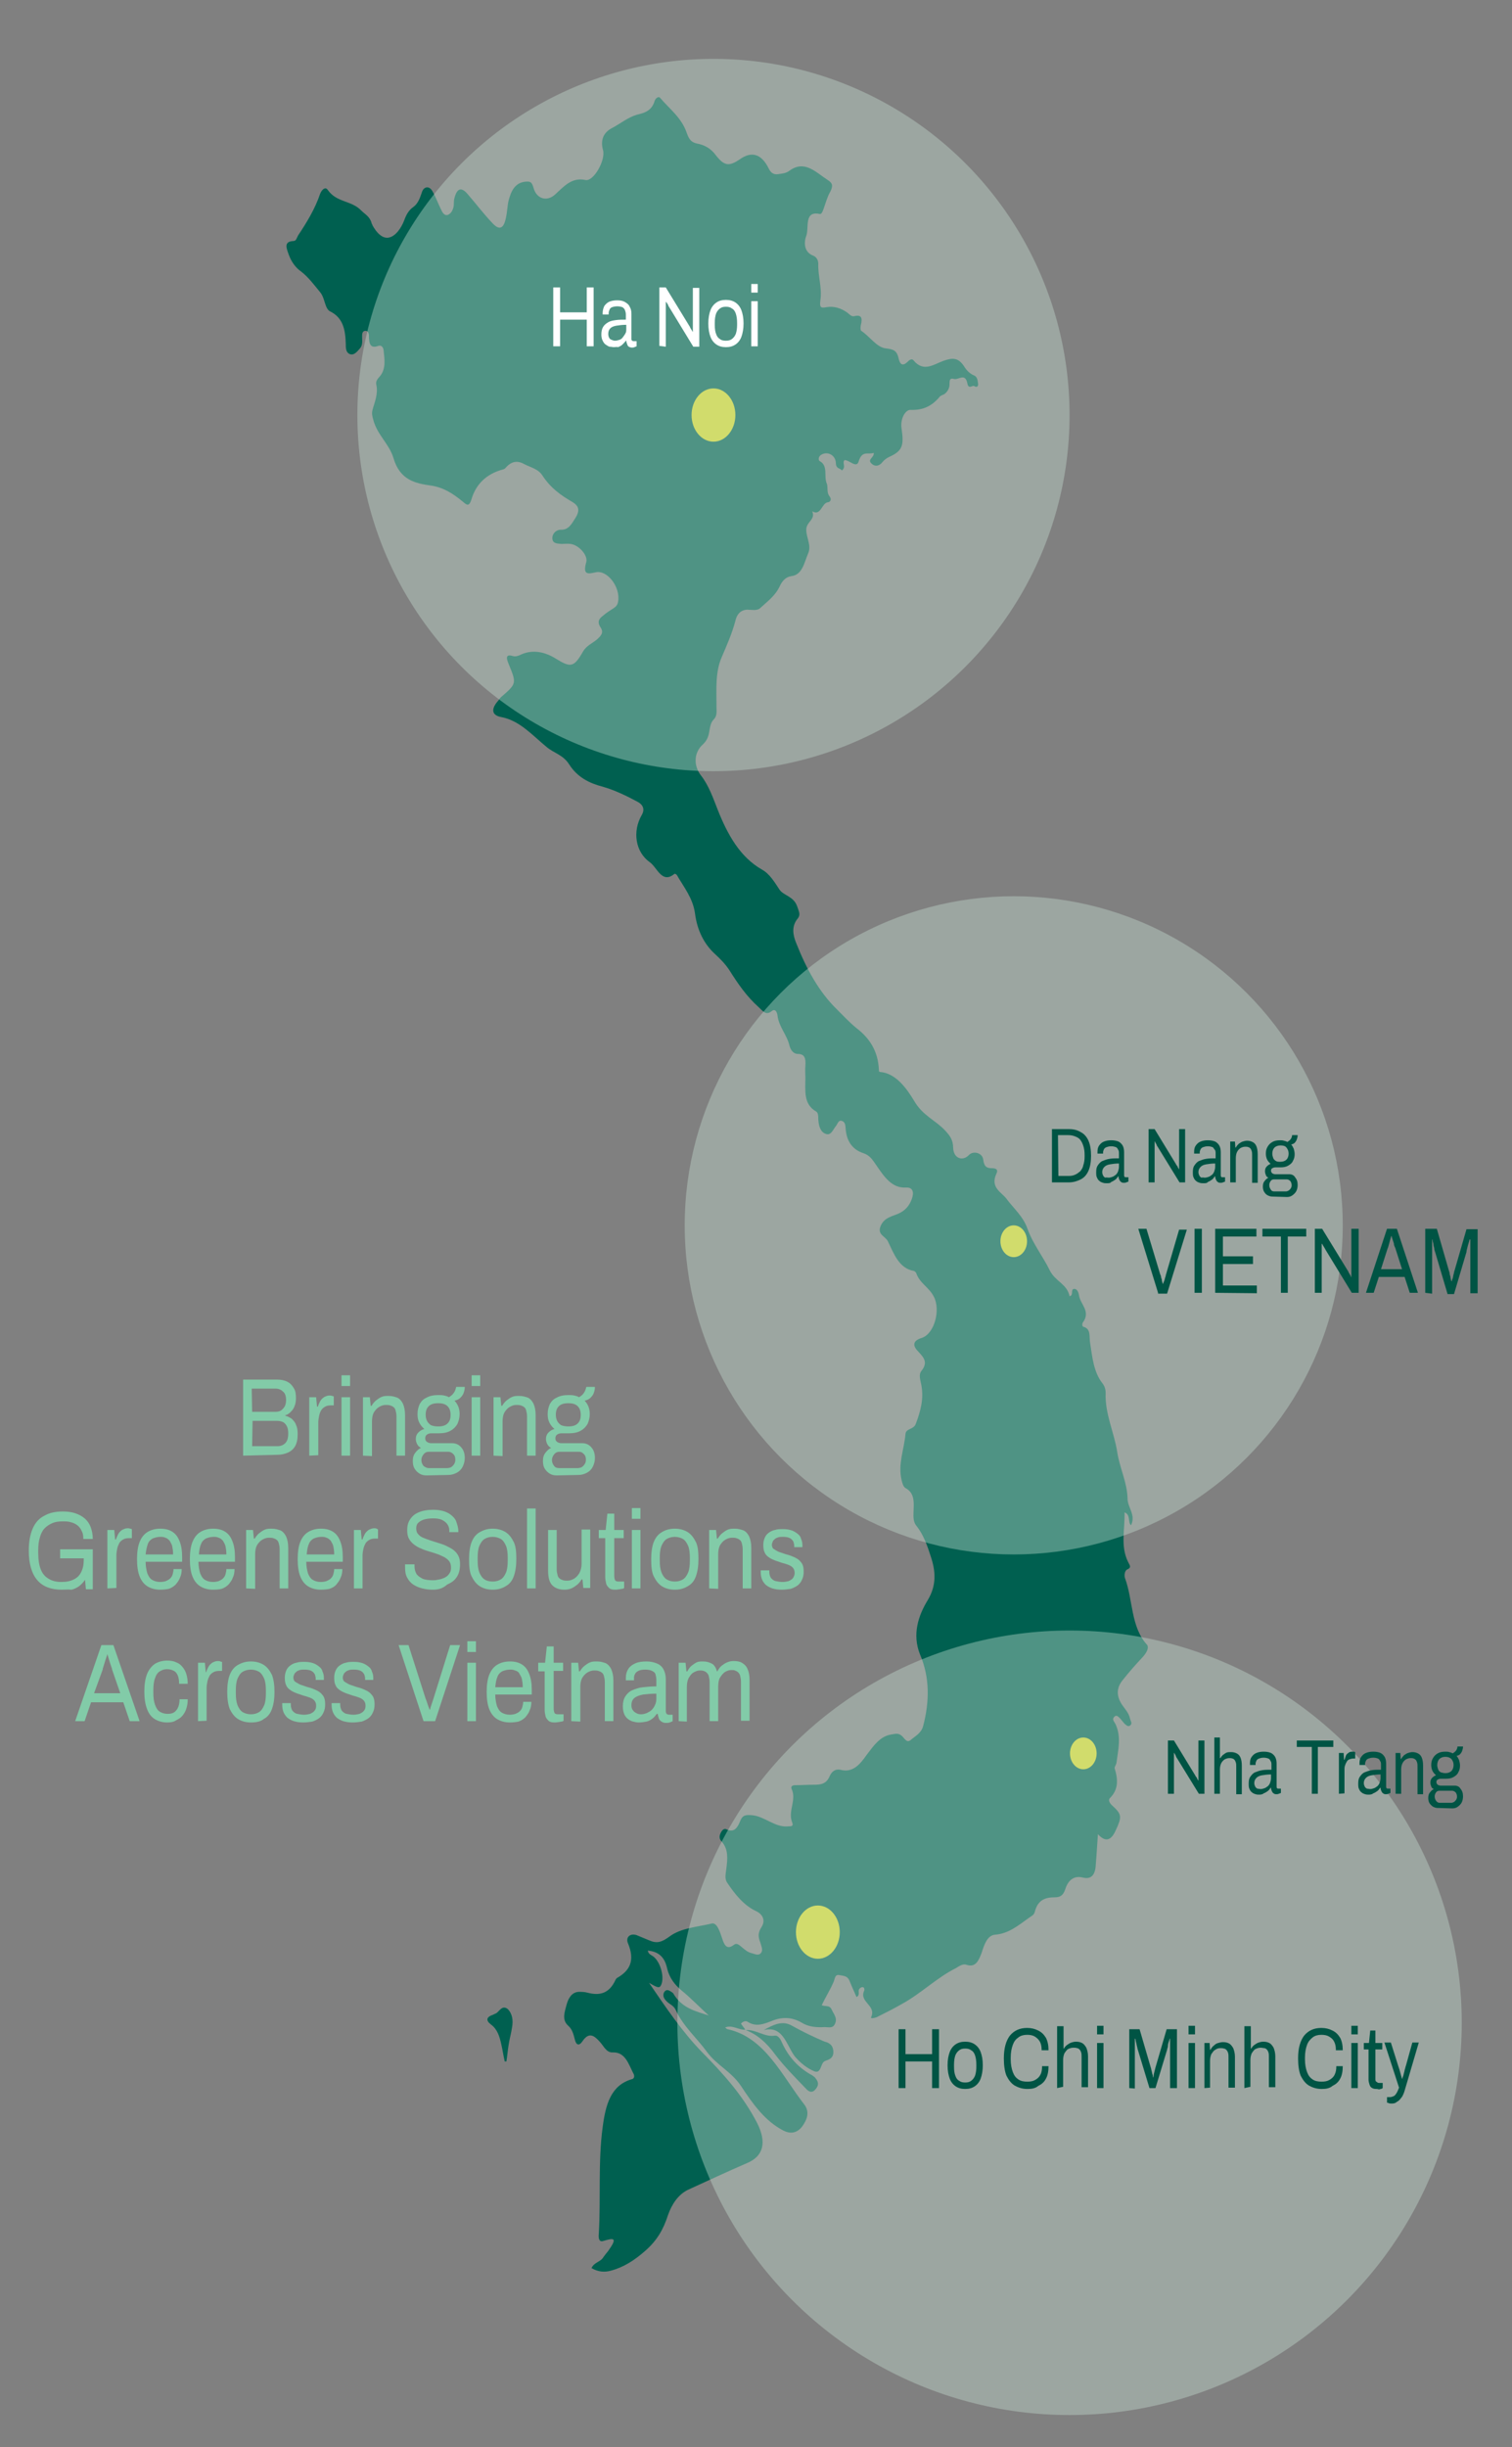 <?xml version="1.0" encoding="utf-8"?>
<!-- Generator: Adobe Illustrator 25.0.1, SVG Export Plug-In . SVG Version: 6.00 Build 0)  -->
<svg version="1.1" id="Layer_1" xmlns="http://www.w3.org/2000/svg" xmlns:xlink="http://www.w3.org/1999/xlink" x="0px" y="0px"
	 viewBox="0 0 352 569.6" style="enable-background:new 0 0 352 569.6;" xml:space="preserve">
<rect x="0" y="0" width="352" height="569.6" fill="#808080" stroke="none"/>
<style type="text/css">
	.st0{fill:#006050;}
	.st1{opacity:0.4;fill:#C7DFD2;enable-background:new    ;}
	.st2{fill:#D1DC6C;}
	.st3{fill:#005444;}
	.st4{fill:#FFFFFF;}
	.st5{fill:#82CBA8;}
</style>
<g id="Layer_2_1_">
</g>
<g id="Layer_1_1_">
	<g>
		<path class="st0" d="M119.2,471.9c-0.2,1.4-0.6,2.7-0.8,4.1c-0.2,1.2-0.3,2.5-0.5,3.8c-0.1,0-0.3,0-0.4,0c-0.3-1.3-0.5-2.7-0.8-4
			c-0.4-1.8-0.9-3.5-2.4-4.6c-1.2-0.9-1.1-1.7,0.3-2.2c0.3-0.1,0.6-0.3,0.9-0.4c0.8-0.5,1.4-2,2.7-1
			C119.3,468.7,119.5,470.3,119.2,471.9z"/>
		<path class="st0" d="M190,486.1c-0.8,1.1-1.6,0.9-2.4,0c-2.5-2.6-5-5.1-7.2-8c-1.9-2.6-4.1-4.6-6.8-5.6c2.4-0.2,4.4,1.7,6.8,1.3
			c0.6-0.1,1.2,0.6,1.5,1.3c1.6,3.7,4.1,6.3,7.3,8c0.1,0.1,0.2,0.2,0.4,0.3C190.2,484.1,190.9,484.9,190,486.1z"/>
		<path class="st0" d="M194,477.4c0.1,1.5-0.8,1.9-1.7,2.2c-0.2,0.1-0.3,0.1-0.4,0.2c-0.9,0.5-0.7,2.9-2.3,2.3
			c-1.7-0.7-3.2-1.9-4.5-3.4c-0.1-0.1-0.2-0.3-0.3-0.4c-1.8-2.7-2.7-6.9-7-5.8c2.3-1.3,4.4-2.3,6.6-1c2.5,1.4,5,2.6,7.6,3.7
			C192.9,475.4,193.9,475.9,194,477.4z"/>
		<path class="st0" d="M266.1,385.6c-1.6,1.7-3.2,3.5-4.7,5.4c-1.4,1.7-1.6,3.5-0.3,5.6c0.7,1.1,1.7,2,2,3.5c0.1,0.5,0.6,1,0,1.5
			c-0.5,0.4-0.9-0.1-1.3-0.4c-0.3-0.4-0.7-0.8-1-1.2c-0.4-0.4-0.9-1-1.4-0.4c-0.6,0.6,0,1.1,0.3,1.7c1.4,3,0.6,6,0.2,9.1
			c-0.1,0.4-0.5,0.9-0.4,1.2c0.8,2.6,0.9,4.9-1.1,6.9c-0.5,0.5,0,1.3,0.6,1.8c2.2,2,2.2,2.6,0.7,5.8c-1,2.2-2.3,2.8-4.1,0.8
			c-0.2,2.6-0.3,4.8-0.5,7.1c-0.1,2.3-1,3.5-3,3c-2-0.5-3.4,0.5-4.1,2.7c-0.5,1.5-1.2,1.9-2.5,1.9c-2,0-3.9,0.5-4.6,3.4
			c-0.2,0.8-0.9,1-1.4,1.4c-2.5,1.8-4.8,3.7-7.9,3.9c-1.8,0.2-2.5,2.4-3.1,4.3c-0.7,1.8-1.4,3.4-3.5,2.7c-0.8-0.3-1.7,0.3-2.5,0.8
			c-4.4,2.2-8.1,5.9-12.5,8.3c-1.9,1.1-3.9,2.1-5.9,3.1c-0.5,0.2-1.5,0.4-1.3,0c1.3-2.8-2.9-3.5-1.6-6.2c0.1-0.3,0-0.8-0.4-0.8
			c-0.3,0-0.6,0.2-0.8,0.5c-0.3,0.5,0.3,1.4-0.6,1.8c-0.5-1.2-1.1-2.4-1.6-3.7c-0.5-1.3-1.5-1.2-2.4-1.4c-1-0.2-1,0.7-1.3,1.5
			c-0.8,1.9-1.9,3.6-2.8,5.5c0.8,0.4,1.8-0.1,2.3,1c0.5,1.1,1.4,2,0.8,3.3c-0.5,1.2-1.5,0.8-2.4,0.8c-1.8,0.1-3.7,0-5.3-1
			c-2.4-1.4-4.7-1.4-7.1-0.4c-1.8,0.7-3.6,1.4-5.5,0.2c-0.4-0.3-1.1-0.2-1.6,0.4c0.3,0.5,0.7,0.9,1,1.4c-1.6,0.1-3-1.2-4.7-0.5
			c0.2,0.1,0.4,0.4,0.6,0.4c8.7,1.9,12.6,10.8,17.9,17.6c1.3,1.8,0.5,3.6-0.6,5.1c-1.2,1.5-2.7,1.7-4.3,0.9
			c-4.3-2.2-7.2-6.3-9.9-10.4c-2.2-3.3-5.6-4.8-7.9-7.9c-2.4-3.3-5.5-5.9-7.3-9.8c-0.5-1.1-1.5-1.3-2.2-2.1c-0.5-0.5-0.9-1.2-0.5-2
			c0.5-0.8,1.1-0.5,1.7-0.1c0.1,0.1,0.3,0.2,0.4,0.3c2,3.5,5.2,4.2,8.3,5.2c-2.1-1.9-4.1-4-6.3-5.8c-1.6-1.3-2.9-3-3.4-5.2
			c-0.6-2.8-2.2-3.9-4.5-4.1c0.2,0.9,0.8,1,1.2,1.3c1.6,1.1,2.7,4.5,2,6.5c-0.4,1-0.7,1-2.9-0.3c3.9,5.7,7.7,11.4,12.4,16.2
			c4.8,4.9,9.4,9.9,12.8,16.5c2.2,4.4,1.5,7.7-2.5,9.3c-4.6,2-9.1,4.1-13.7,6.2c-2.2,1.1-3.7,3.3-4.6,5.9c-1.1,3.4-2.6,5.9-5.2,8.2
			c-2.6,2.3-5.1,3.9-8.1,4.7c-1.5,0.4-2.9,0.3-4.5-0.6c0.6-1.3,1.9-1.4,2.6-2.3c0.4-0.6,0.9-1.2,1.3-1.7c2.2-3.1,1.4-3.1-1.2-2.3
			c-1,0.3-1.1-0.8-1-1.7c0.5-8.3-0.2-16.6,0.9-24.8c0.7-5.3,1.9-9.8,6.9-11.2c0.6-0.2,0.5-1,0.2-1.4c-1.1-2.2-1.9-4.9-4.7-4.8
			c-1.5,0.1-2.1-1.4-3-2.4c-1.4-1.6-2.6-2.4-4.1-0.2c-0.8,1.2-1.5,0.9-1.8-0.5c-0.3-1.2-0.6-2.3-1.5-3.1c-1.6-1.4-0.8-3.3-0.4-4.9
			c0.4-1.5,1.2-2.9,2.8-3c0.7,0,1.4,0,2.1,0.2c2.7,0.7,5,0.3,6.5-3c0.1-0.2,0.2-0.3,0.3-0.4c3-1.7,4.3-4,2.6-8.1
			c-0.6-1.4,0.5-2.4,2-1.9c1,0.4,1.9,0.8,2.9,1.2c1.8,0.8,2.9,0.5,4.8-0.9c2.7-2,6.5-2.2,9.8-3c1.2-0.3,1.9,1.9,2.4,3.4
			c0.5,1.6,1.1,2.8,2.7,1.6c0.7-0.6,1.3,0,1.9,0.5c0.7,0.6,1.4,1.2,2.3,1.4c0.8,0.2,1.6,0.7,2.2-0.1c0.5-0.7,0-1.6-0.2-2.4
			c-0.5-1.3-0.6-2.2,0.3-3.6c1-1.6,0.2-3-1.3-3.7c-2.8-1.3-4.9-3.9-6.7-6.6c-0.7-1-0.3-2.2-0.2-3.3c0.3-2.3,0.5-4.5-1.1-6.3
			c-0.5-0.5-0.6-1.1-0.3-1.8c0.3-0.7,0.8-1.4,1.5-1c1.7,0.8,2.5-0.4,3.1-1.9c0.6-1.6,1.5-1.5,2.9-1.4c2.8,0.3,5.2,2.8,8.1,2.6
			c0.6-0.1,1.6,0.2,1.1-1c-1-2.6,1.1-5.2-0.1-7.7c-0.3-0.7,0.3-0.9,0.9-0.9c1.4,0,2.8-0.1,4.2-0.1c1.6,0,3-0.1,3.8-2.1
			c0.5-1.1,1.4-1.6,2.4-1.4c2.9,0.8,4.6-1.2,6.2-3.5c1.6-2.1,3.1-4.3,5.7-4.7c0.8-0.1,1.5-0.4,2.3,0.2c0.7,0.5,1.2,1.9,2.2,1.1
			c1-0.9,2.4-1.5,2.9-3.2c1.5-5.7,1.6-11.3-0.7-16.7c-1.9-4.7-0.4-9.1,1.8-12.7c2.1-3.5,1.8-6.8,0.7-10.1c-0.8-2.5-1.7-5.1-3.3-7.1
			c-1-1.2-0.7-2.6-0.7-4c0.1-2,0-3.8-1.8-4.8c-0.6-0.3-0.8-1.1-1-1.9c-0.9-3.7,0.6-7.2,0.9-10.7c0.1-1.4,1.9-1,2.4-2.4
			c1.1-2.9,1.9-5.8,1.3-9c-0.2-1.1-0.7-2.4,0-3.3c1.6-2,0.6-3.1-0.7-4.5c-1.5-1.5-1.2-2.6,0.8-3.2c3-1,4.4-6.6,2.8-9.6
			c-1.1-2.2-3.3-3.1-4.1-5.5c-0.1-0.2-0.4-0.5-0.6-0.5c-3.4-0.6-4.6-4-6-6.9c-0.6-1.2-2.5-1.5-1.7-3.5c0.8-2,2.7-2.3,4.1-2.9
			c1.6-0.7,2.6-1.8,3.2-3.5c0.5-1.4,0.3-2.7-1.4-2.6c-3.3,0.2-5.1-2.6-6.9-5.2c-0.9-1.3-1.5-2.3-3-2.8c-2.2-0.7-3.8-2.4-4.1-5.4
			c-0.1-0.9,0-1.8-0.9-2.1c-0.8-0.3-1,0.7-1.4,1.2c-0.7,0.8-1.1,2.3-2.4,1.8c-1.3-0.5-1.6-2-1.7-3.4c0-0.7,0-1.5-0.5-1.8
			c-3-1.7-2.5-4.9-2.5-7.9c0-0.9-0.1-1.9,0-2.8c0.1-1.6-0.1-2.7-1.8-2.7c-0.9,0-1.6-0.8-1.9-1.9c-0.6-2.6-2.5-4.4-2.8-7.1
			c-0.1-0.7-0.5-1.6-1.3-1c-1.4,1.2-2.2-0.1-3.1-0.9c-2.7-2.4-4.8-5.4-6.8-8.6c-1-1.5-2.1-2.6-3.4-3.8c-2.5-2.3-4.1-5.5-4.6-9.4
			c-0.5-3.6-2.6-6.1-4.2-8.9c-0.1-0.2-0.5-0.4-0.6-0.3c-2.9,2.4-4-1.5-5.7-2.7c-3.4-2.4-4.1-7.2-1.9-11c1-1.7-0.2-2.7-1-3.1
			c-2.6-1.4-5.3-2.7-8.1-3.5c-3.1-0.8-5.9-2.2-7.8-5.2c-1.4-2.2-3.5-2.6-5.2-4c-3.3-2.7-6.3-6.2-10.6-7c-2.2-0.4-2.4-1.8-0.9-3.6
			c0.3-0.3,0.5-0.7,0.8-1c3.7-3.2,3.7-3.2,1.8-7.8c-0.4-1-0.9-2.4,1-1.8c0.7,0.2,1.4-0.1,2-0.4c2.8-1.2,5.6-0.5,8,1
			c3.4,2.1,4.2,2.1,6.3-1.6c0.8-1.4,2.1-1.9,3.2-2.8c0.9-0.8,1.8-1.6,0.9-2.9c-0.9-1.4-0.2-2.1,0.6-2.7c0.8-0.7,1.6-1.2,2.4-1.7
			c0.6-0.4,1-0.8,1.1-1.6c0.6-3.3-2.5-7.4-5.2-6.8c-1.8,0.4-3.1,0.7-2.2-2.4c0.4-1.6-1.8-4-3.7-4.2c-0.7-0.1-1.4,0-2.1,0
			c-0.8-0.1-2,0-2.1-1.2c-0.1-1.2,0.9-2.1,1.9-2.1c1.9,0.1,2.6-1.4,3.5-2.8c1.1-1.8,0.7-2.8-0.8-3.7c-2.6-1.5-5-3.2-6.9-6.1
			c-1-1.6-2.8-1.9-4.3-2.7c-1.6-0.9-3-0.6-4.3,0.9c-0.2,0.3-0.7,0.4-1.1,0.5c-3.2,1-5.8,3.1-6.9,7c-0.5,1.5-1,1.2-1.9,0.4
			c-2.3-1.9-4.6-3.4-7.6-3.8c-3.4-0.5-7.1-1.2-8.6-6.4c-1-3.3-3.8-5.4-4.7-8.9c-0.2-0.8-0.4-1.3-0.2-2.2c0.5-1.9,1.4-3.8,0.9-6
			c-0.2-0.9,0.5-1.5,1-2.1c1.3-1.8,0.9-3.9,0.7-5.9c-0.1-0.8-0.6-1.2-1.2-1c-1.9,0.7-2.2-0.5-2.2-2.3c0-0.6-0.2-1.2-0.8-1.2
			c-0.8,0-0.8,0.8-0.8,1.4c0,0.9,0.2,1.9-0.5,2.7c-0.7,0.8-1.4,1.7-2.4,1.3c-0.9-0.4-0.9-1.4-0.9-2.4c-0.1-3.2-0.6-6-3.6-7.5
			c-1.3-0.6-1.2-3-2.3-4.4c-1.4-1.7-2.8-3.6-4.5-4.9c-1.3-0.9-2.3-2.3-2.9-4c-0.5-1.4-1.2-3,1.1-3.1c0.7,0,0.8-0.8,1.1-1.3
			c2-3,3.9-6.1,5.1-9.6c0.3-0.9,1.2-1.9,1.8-1c2.1,3,5.5,2.4,7.8,4.8c0.9,0.9,2,1.4,2.4,2.9c0,0.2,0.2,0.3,0.2,0.5
			c0.9,1.7,2.3,3.2,3.8,2.9c1.6-0.3,2.9-2.2,3.6-4c0.5-1.4,1.1-2.4,2.1-3.1s1.5-1.9,1.9-3.1c0.2-0.7,0.5-1.4,1.3-1.5
			c0.8,0,1.2,0.7,1.6,1.5c0.6,1.2,1.1,2.5,1.7,3.7c0.3,0.7,0.8,1.5,1.6,1.2c0.7-0.3,1.1-1,1.3-1.9c0.1-0.6,0-1.3,0.2-2
			c0.6-2.3,1.6-2.6,3-1c2,2.3,3.8,4.7,5.9,6.9c1.6,1.7,2.6,1.2,3.1-1.4c0.3-1.3,0.3-2.6,0.6-3.9c0.6-2.3,1.5-4.1,3.8-4.4
			c1.1-0.1,1.6-0.1,2,1.4c0.7,2.6,3.1,3.3,5,1.6c2.1-1.9,3.9-4.1,7.1-3.4c1.9,0.4,4.7-4.6,4.1-6.9c-0.8-2.8,0.5-4.4,2.1-5.2
			c1.9-1,3.7-2.5,5.8-3.1c1.6-0.4,3.4-0.8,4.1-3.2c0.2-0.6,0.9-1.2,1.3-0.7c2.2,2.6,5,4.6,6.2,8.2c0.5,1.4,1,2.1,2.3,2.4
			c1.7,0.3,3.3,1.1,4.5,2.8c1.9,2.4,3,2.6,5.5,0.9c2.8-2,5.1-1.3,6.8,2.2c0.6,1.2,1.4,1.4,2.4,1.2c0.8-0.1,1.6-0.2,2.3-0.7
			c3.6-2.7,6.2,0.3,9,2.1c1.1,0.7,1.3,1.3,0.6,2.7c-0.7,1.2-1.1,2.7-1.6,4.1c-0.2,0.5-0.4,1.2-0.9,1.1c-3.7-0.8-2.4,3.3-3.1,5.1
			c-0.6,1.6-0.5,3.8,1.6,4.6c0.8,0.3,1.2,1.1,1.2,1.9c-0.1,2.8,0.9,5.5,0.5,8.4c-0.2,1.6-0.1,2,1.4,1.7c1.7-0.3,3.4,0.2,4.9,1.3
			c0.5,0.4,0.9,0.9,1.5,0.8c1.6-0.4,2.1,0.2,1.6,2.1c-0.1,0.4-0.1,1.2,0.1,1.3c2,1.3,3.6,3.9,5.8,4.1c1.7,0.2,2.5,0.5,2.9,2.3
			c0.3,1.4,0.9,1.9,2,0.9c0.4-0.4,1-1,1.5-0.4c2.3,2.8,4.7,0.9,6.9,0.1c2-0.7,3.4-0.9,4.8,1.2c0.6,1,1.4,1.8,2.4,2.2
			c0.7,0.3,0.8,1.1,0.9,1.9c0.1,0.7-0.4,0.9-0.8,0.6c-0.5-0.4-1.4,0.9-1.7-0.7c-0.5-2.5-2.1-0.7-3.1-1c-1.4-0.4-0.9,1-1.1,1.8
			c-0.2,0.8-0.6,1.3-1.1,1.7c-0.3,0.2-0.8,0.3-1.1,0.6c-1.9,2.3-4,3.2-6.8,3.1c-1.2-0.1-2.5,2.1-2.1,4.4c0.6,4.1,0.1,5.2-3,6.6
			c-0.6,0.3-1.1,0.7-1.5,1.2c-0.8,1-1.8,1-2.5,0.3c-1.1-1,0.7-1.4,0.5-2.5c-1.2,0.5-2.7-0.7-3.5,2c-0.5,1.7-2.2-0.4-3.3-0.3
			c-0.6,0.7,0.4,1.5-0.5,2.3c0.2-0.1-0.1,0.1-0.1,0.1c-0.4-0.6-1.3-0.3-1.4-1.6c0-2-2-3-3.5-2c-0.6,0.4-0.6,1.2-0.3,1.4
			c2.1,1.1,0.9,3.6,1.7,5.3c0.3,0.8-0.1,2,0.6,2.9c0.6,0.7,0.2,1.4-0.4,1.4c-1.4,0.2-1.6,3.3-3.6,2.1c0.8,2-1.4,2.4-1.4,4.3
			c0,1.9,1.3,3.7,0.4,5.6c-0.9,2.1-1.3,4.9-3.9,5.2c-1.3,0.2-2.1,1.1-2.7,2.4c-1.1,2.3-3,3.6-4.6,5.1c-0.7,0.6-2,0.3-3,0.3
			c-1.6,0.1-2.4,1.2-2.7,2.6c-0.8,3-2,5.7-3.2,8.5c-1.5,3.4-1.2,7.5-1.2,11.3c0,1.2,0.2,2.3-0.6,3.1c-0.8,0.8-0.9,1.9-1.1,3
			c-0.2,1.2-0.6,2-1.4,2.8c-2.2,1.9-2.3,5-0.5,7.3c1.8,2.3,2.8,5.2,3.9,8c2.3,5.8,5.2,11,10.3,13.9c1.8,1,2.9,2.9,4.1,4.7
			c1,1.4,3.3,1.5,4.1,3.9c0.3,1,0.9,1.8,0.1,2.8c-1.5,1.8-1.1,3.9-0.3,5.8c2.3,5.8,5.2,11.2,9.4,15.3c1.5,1.5,3,3.1,4.6,4.4
			c3,2.3,5,5.3,5.2,9.6c0,0.3,0,0.6,0.3,0.6c3.7,0.3,6.2,3.9,7.9,6.7c2,3.5,5,4.5,7.3,7c1,1.1,1.8,2.1,1.8,4
			c0.1,2.4,2.2,3.2,3.7,1.6c1-1,3.1-0.5,3.3,1.1c0.2,1.7,0.9,2,2,2c0.6,0,1.6,0.1,1.1,1.2c-1.6,3.3,1.2,4.4,2.3,5.9
			c1.7,2.3,3.9,4.1,4.9,7c1.3,3.6,3.6,6.4,5.2,9.7c1.3,2.6,4,3.1,4.6,6c1-0.2,0.2-1.6,1-1.7c0.8-0.1,1.1,0.9,1.2,1.5
			c0.3,2.1,2.8,3.7,0.9,6.3c-0.2,0.3-0.2,0.9,0.1,1c1.9,0.5,1.3,2.4,1.6,3.9c0.5,3.2,0.8,6.6,2.8,9.2c0.5,0.6,0.8,1.4,0.8,2.3
			c-0.2,4.9,2,9.2,2.7,13.8c0.6,3.8,2.3,7,2.4,10.8c0,2.1,2,3.8,0.8,6.2c-0.8-0.7,0-2.4-1.5-3c0.1,4-1,7.8,0.8,11.5
			c0.3,0.7,1,1.3-0.2,1.8c-0.6,0.3-0.7,1.4-0.5,2c1.9,5.1,1.3,11.4,5.2,15.6C267.3,383.3,267.4,384.1,266.1,385.6z"/>
	</g>
	<ellipse class="st1" cx="166.1" cy="96.6" rx="82.9" ry="82.9"/>
	<ellipse class="st1" cx="236" cy="285.2" rx="76.6" ry="76.6"/>
	<ellipse class="st1" cx="249" cy="470.8" rx="91.3" ry="91.3"/>
</g>
<g id="Layer_3">
	<ellipse class="st2" cx="190.4" cy="449.7" rx="5.1" ry="6.2"/>
	<ellipse class="st2" cx="166.1" cy="96.6" rx="5.1" ry="6.2"/>
	<ellipse class="st2" cx="252.2" cy="408.1" rx="3.1" ry="3.7"/>
	<ellipse class="st2" cx="236" cy="288.9" rx="3.1" ry="3.7"/>
	<g>
		<g>
			<path class="st3" d="M244.9,275.2v-12.4h3.9c1.1,0,2,0.2,2.8,0.7c0.8,0.4,1.4,1.1,1.8,2c0.4,0.9,0.6,2.1,0.6,3.5
				c0,1.4-0.2,2.6-0.6,3.5c-0.4,0.9-1,1.6-1.8,2c-0.8,0.4-1.7,0.7-2.8,0.7L244.9,275.2L244.9,275.2z M246.4,273.7h2.4
				c0.6,0,1.1-0.1,1.5-0.3c0.5-0.2,0.8-0.5,1.2-0.8c0.3-0.4,0.6-0.8,0.7-1.4c0.2-0.6,0.3-1.2,0.3-2v-0.4c0-0.8-0.1-1.5-0.3-2.1
				c-0.2-0.6-0.4-1-0.7-1.4c-0.3-0.4-0.7-0.6-1.2-0.8c-0.5-0.2-1-0.3-1.6-0.3h-2.4L246.4,273.7L246.4,273.7z"/>
			<path class="st3" d="M257.7,275.4c-0.3,0-0.6,0-0.9-0.1c-0.3-0.1-0.6-0.2-0.8-0.4c-0.3-0.2-0.5-0.5-0.6-0.8
				c-0.2-0.3-0.2-0.8-0.2-1.3c0-0.7,0.1-1.2,0.4-1.6c0.3-0.4,0.6-0.8,1.1-1c0.5-0.2,1-0.4,1.7-0.5c0.6-0.1,1.3-0.1,2.1-0.1v-1.1
				c0-0.3,0-0.7-0.2-0.9c-0.1-0.3-0.3-0.5-0.5-0.6c-0.3-0.1-0.6-0.2-1.1-0.2c-0.5,0-0.8,0.1-1.1,0.2s-0.5,0.3-0.6,0.5
				s-0.2,0.5-0.2,0.7v0.3h-1.3c0-0.1,0-0.1,0-0.2c0-0.1,0-0.1,0-0.2c0-0.6,0.1-1.1,0.4-1.5c0.3-0.4,0.6-0.7,1.1-0.9
				c0.5-0.2,1-0.3,1.7-0.3c0.7,0,1.2,0.1,1.7,0.3c0.4,0.2,0.8,0.6,1,1c0.2,0.4,0.3,0.9,0.3,1.5v5.2c0,0.2,0,0.4,0.1,0.5
				c0.1,0.1,0.2,0.1,0.3,0.1h0.6v1c-0.1,0.1-0.3,0.1-0.5,0.2c-0.2,0.1-0.4,0.1-0.6,0.1c-0.3,0-0.5-0.1-0.6-0.2
				c-0.2-0.1-0.3-0.3-0.4-0.5c-0.1-0.2-0.2-0.5-0.2-0.8h-0.1c-0.2,0.3-0.4,0.6-0.7,0.8c-0.3,0.2-0.6,0.4-0.9,0.5
				C258.5,275.4,258.1,275.4,257.7,275.4z M258.1,274.1c0.3,0,0.6-0.1,0.9-0.2s0.5-0.3,0.8-0.5c0.2-0.2,0.4-0.5,0.5-0.8
				c0.1-0.3,0.2-0.7,0.2-1v-0.8c-0.8,0-1.5,0.1-2.1,0.2c-0.6,0.1-1,0.3-1.3,0.6c-0.3,0.3-0.5,0.7-0.5,1.2c0,0.3,0.1,0.6,0.2,0.8
				s0.3,0.4,0.5,0.5C257.5,274,257.8,274.1,258.1,274.1z"/>
			<path class="st3" d="M267.4,275.2v-12.4h1.4l5,8.2c0,0.1,0.1,0.2,0.2,0.3c0.1,0.1,0.2,0.3,0.2,0.4c0.1,0.1,0.2,0.3,0.2,0.4h0.1
				c0-0.2,0-0.4,0-0.6s0-0.4,0-0.5v-8.2h1.4v12.4h-1.3l-5.1-8.3c-0.1-0.1-0.2-0.3-0.3-0.6c-0.1-0.2-0.3-0.4-0.3-0.6h-0.1
				c0,0.2,0,0.4,0,0.6s0,0.4,0,0.6v8.3L267.4,275.2L267.4,275.2z"/>
			<path class="st3" d="M280.2,275.4c-0.3,0-0.6,0-0.9-0.1c-0.3-0.1-0.6-0.2-0.8-0.4c-0.3-0.2-0.5-0.5-0.6-0.8
				c-0.2-0.3-0.2-0.8-0.2-1.3c0-0.7,0.1-1.2,0.4-1.6c0.3-0.4,0.6-0.8,1.1-1c0.5-0.2,1-0.4,1.7-0.5c0.6-0.1,1.3-0.1,2.1-0.1v-1.1
				c0-0.3,0-0.7-0.2-0.9s-0.3-0.5-0.5-0.6c-0.3-0.1-0.6-0.2-1.1-0.2c-0.5,0-0.8,0.1-1.1,0.2c-0.3,0.1-0.5,0.3-0.6,0.5
				s-0.2,0.5-0.2,0.7v0.3h-1.3c0-0.1,0-0.1,0-0.2c0-0.1,0-0.1,0-0.2c0-0.6,0.1-1.1,0.4-1.5c0.3-0.4,0.6-0.7,1.1-0.9
				c0.5-0.2,1-0.3,1.7-0.3c0.7,0,1.2,0.1,1.7,0.3c0.4,0.2,0.8,0.6,1,1c0.2,0.4,0.3,0.9,0.3,1.5v5.2c0,0.2,0,0.4,0.1,0.5
				c0.1,0.1,0.2,0.1,0.3,0.1h0.6v1c-0.1,0.1-0.3,0.1-0.5,0.2c-0.2,0.1-0.4,0.1-0.6,0.1c-0.3,0-0.5-0.1-0.6-0.2
				c-0.2-0.1-0.3-0.3-0.4-0.5s-0.2-0.5-0.2-0.8h-0.1c-0.2,0.3-0.4,0.6-0.7,0.8c-0.3,0.2-0.6,0.4-0.9,0.5
				C281,275.4,280.6,275.4,280.2,275.4z M280.5,274.1c0.3,0,0.6-0.1,0.9-0.2c0.3-0.1,0.5-0.3,0.8-0.5c0.2-0.2,0.4-0.5,0.5-0.8
				c0.1-0.3,0.2-0.7,0.2-1v-0.8c-0.8,0-1.5,0.1-2.1,0.2c-0.6,0.1-1,0.3-1.3,0.6c-0.3,0.3-0.5,0.7-0.5,1.2c0,0.3,0.1,0.6,0.2,0.8
				s0.3,0.4,0.5,0.5C280,274,280.2,274.1,280.5,274.1z"/>
			<path class="st3" d="M286.4,275.2v-9.5h1.1l0.1,1.4h0.1c0.2-0.4,0.5-0.7,0.7-0.9c0.3-0.2,0.6-0.4,0.9-0.5c0.3-0.1,0.7-0.2,1-0.2
				c0.5,0,0.9,0.1,1.3,0.3c0.4,0.2,0.7,0.5,0.9,1c0.2,0.5,0.3,1.1,0.3,1.9v6.6h-1.3v-6.4c0-0.4,0-0.7-0.1-1
				c-0.1-0.3-0.2-0.5-0.3-0.6s-0.3-0.3-0.5-0.3c-0.2-0.1-0.4-0.1-0.7-0.1c-0.4,0-0.7,0.1-1.1,0.3c-0.3,0.2-0.6,0.5-0.8,0.9
				c-0.2,0.4-0.3,0.9-0.3,1.5v5.6L286.4,275.2L286.4,275.2z"/>
			<path class="st3" d="M296.2,278.5c-0.4,0-0.7-0.1-1.1-0.3s-0.6-0.5-0.8-0.8c-0.2-0.3-0.3-0.8-0.3-1.2c0-0.5,0.1-1,0.4-1.3
				c0.2-0.3,0.5-0.6,0.9-0.8c-0.3-0.1-0.5-0.3-0.6-0.6c-0.1-0.3-0.2-0.5-0.2-0.9c0-0.4,0.1-0.8,0.4-1.1c0.3-0.3,0.6-0.5,0.9-0.6
				c-0.3-0.3-0.6-0.6-0.8-1c-0.2-0.4-0.3-0.9-0.3-1.4c0-0.6,0.1-1.1,0.4-1.6s0.6-0.8,1.1-1.1c0.5-0.3,1.1-0.4,1.8-0.4
				c0.3,0,0.6,0,0.9,0.1c0.3,0.1,0.5,0.1,0.8,0.3c0.3-0.2,0.6-0.4,0.8-0.7c0.2-0.3,0.3-0.6,0.3-0.9h1.3c0,0.4-0.1,0.7-0.2,1
				s-0.3,0.6-0.5,0.8c-0.2,0.2-0.5,0.3-0.8,0.4c0.3,0.3,0.4,0.6,0.6,1c0.1,0.4,0.2,0.8,0.2,1.2c0,0.6-0.1,1.1-0.4,1.6
				c-0.2,0.5-0.6,0.8-1.1,1.1c-0.5,0.3-1.1,0.4-1.8,0.4h-1.2c-0.3,0-0.5,0.1-0.7,0.2c-0.2,0.1-0.3,0.3-0.3,0.6
				c0,0.2,0.1,0.4,0.3,0.6c0.2,0.1,0.4,0.2,0.7,0.2h3.2c0.6,0,1.1,0.2,1.4,0.7c0.4,0.5,0.6,1,0.6,1.8c0,0.5-0.1,1-0.3,1.4
				c-0.2,0.4-0.5,0.7-0.9,1c-0.4,0.3-0.8,0.4-1.3,0.4L296.2,278.5L296.2,278.5z M296.6,277.3h2.8c0.2,0,0.4-0.1,0.6-0.2
				c0.2-0.1,0.3-0.3,0.5-0.5c0.1-0.2,0.2-0.4,0.2-0.7c0-0.4-0.1-0.7-0.3-1c-0.2-0.2-0.5-0.4-0.8-0.4h-3c-0.3,0-0.6,0.1-0.8,0.4
				c-0.2,0.3-0.3,0.6-0.3,0.9c0,0.4,0.1,0.7,0.3,1C296,277.2,296.3,277.3,296.6,277.3z M298.1,270.4c0.6,0,1.1-0.2,1.4-0.5
				c0.3-0.3,0.5-0.8,0.5-1.4c0-0.6-0.2-1-0.5-1.4s-0.8-0.5-1.4-0.5s-1.1,0.2-1.4,0.5c-0.3,0.3-0.5,0.8-0.5,1.4c0,0.4,0.1,0.7,0.2,1
				c0.1,0.3,0.3,0.5,0.6,0.7C297.3,270.4,297.6,270.4,298.1,270.4z"/>
		</g>
	</g>
	<g>
		<g>
			<path class="st3" d="M269.6,300.9L265,286h1.9l3.2,10.6c0.1,0.2,0.2,0.4,0.2,0.7c0.1,0.3,0.2,0.5,0.2,0.8
				c0.1,0.3,0.1,0.5,0.2,0.7h0.1c0-0.2,0.1-0.4,0.2-0.6c0.1-0.3,0.2-0.5,0.2-0.7c0.1-0.3,0.2-0.5,0.2-0.7l3.1-10.6h1.8l-4.6,14.9
				H269.6z"/>
			<path class="st3" d="M278.1,300.9V286h1.7v14.9H278.1z"/>
			<path class="st3" d="M282.9,300.9V286h9.6v1.8h-7.8v4.6h7v1.8h-7v5h7.9v1.8L282.9,300.9L282.9,300.9z"/>
			<path class="st3" d="M298.2,300.9v-13.1h-4.3v-1.8h10.2v1.8h-4.3v13.1H298.2z"/>
			<path class="st3" d="M306.1,300.9V286h1.7l6,9.8c0.1,0.1,0.1,0.2,0.2,0.4c0.1,0.2,0.2,0.3,0.3,0.5s0.2,0.3,0.2,0.5h0.1
				c0-0.2,0-0.5,0-0.7s0-0.5,0-0.7V286h1.7v14.9h-1.6l-6.1-10c-0.1-0.2-0.2-0.4-0.4-0.7s-0.3-0.5-0.4-0.7h-0.1c0,0.2,0,0.5,0,0.7
				s0,0.5,0,0.7v10L306.1,300.9L306.1,300.9z"/>
			<path class="st3" d="M318,300.9l4.9-14.9h2.3l4.9,14.9h-1.9l-1.2-3.7h-6l-1.2,3.7H318z M321.5,295.4h4.9l-1.5-4.7
				c0-0.1-0.1-0.3-0.2-0.5c-0.1-0.2-0.2-0.5-0.2-0.8c-0.1-0.3-0.2-0.6-0.3-0.9s-0.2-0.6-0.2-0.8h-0.1c-0.1,0.3-0.2,0.6-0.3,1
				c-0.1,0.4-0.2,0.7-0.3,1.1c-0.1,0.4-0.2,0.7-0.3,0.9L321.5,295.4z"/>
			<path class="st3" d="M331.8,300.9V286h2.7l2.8,9.7c0.1,0.3,0.2,0.5,0.2,0.9c0.1,0.3,0.2,0.6,0.2,0.9c0.1,0.3,0.1,0.5,0.2,0.7h0.1
				c0-0.2,0.1-0.5,0.2-0.7c0.1-0.3,0.1-0.6,0.2-0.9c0.1-0.3,0.1-0.6,0.2-0.8l2.8-9.7h2.6v14.9h-1.7v-8.7c0-0.5,0-0.9,0-1.5
				c0-0.5,0-1,0-1.4c0-0.4,0-0.8,0-0.9h-0.2c0,0.2-0.1,0.5-0.2,0.8c-0.1,0.3-0.2,0.7-0.3,1.1c-0.1,0.4-0.2,0.7-0.2,1l-2.9,9.8h-1.5
				l-2.9-9.8c-0.1-0.3-0.2-0.5-0.2-0.9c-0.1-0.3-0.2-0.7-0.2-1c-0.1-0.3-0.2-0.7-0.2-1h-0.1c0,0.3,0,0.7,0,1.2c0,0.5,0,0.9,0,1.4
				c0,0.5,0,0.9,0,1.3v8.7L331.8,300.9L331.8,300.9z"/>
		</g>
	</g>
	<g>
		<g>
			<path class="st3" d="M271.9,417.5v-12.4h1.4l5,8.2c0,0.1,0.1,0.2,0.2,0.3c0.1,0.1,0.2,0.3,0.2,0.4c0.1,0.1,0.2,0.3,0.2,0.4h0.1
				c0-0.2,0-0.4,0-0.6c0-0.2,0-0.4,0-0.5v-8.2h1.4v12.4h-1.3l-5.1-8.3c-0.1-0.1-0.2-0.3-0.3-0.6s-0.3-0.4-0.3-0.6h-0.1
				c0,0.2,0,0.4,0,0.6s0,0.4,0,0.6v8.3H271.9z"/>
			<path class="st3" d="M282.7,417.5v-13.1h1.3v4.8h0.1c0.2-0.3,0.4-0.6,0.7-0.8s0.5-0.4,0.8-0.5c0.3-0.1,0.6-0.1,1-0.1
				c0.5,0,0.9,0.1,1.3,0.3s0.7,0.5,0.9,1c0.2,0.5,0.3,1.1,0.3,1.9v6.6h-1.3v-6.4c0-0.4,0-0.7-0.1-1c-0.1-0.3-0.2-0.5-0.3-0.6
				s-0.3-0.3-0.5-0.3c-0.2-0.1-0.4-0.1-0.7-0.1c-0.4,0-0.7,0.1-1.1,0.3c-0.3,0.2-0.6,0.5-0.8,0.9s-0.3,0.9-0.3,1.5v5.6L282.7,417.5
				L282.7,417.5z"/>
			<path class="st3" d="M293.2,417.7c-0.3,0-0.6,0-0.9-0.1c-0.3-0.1-0.6-0.2-0.8-0.4c-0.3-0.2-0.5-0.5-0.6-0.8
				c-0.2-0.3-0.2-0.8-0.2-1.3c0-0.7,0.1-1.2,0.4-1.6c0.3-0.4,0.6-0.8,1.1-1c0.5-0.2,1-0.4,1.7-0.5c0.6-0.1,1.3-0.1,2.1-0.1v-1.1
				c0-0.3,0-0.7-0.2-0.9c-0.1-0.3-0.3-0.5-0.5-0.6c-0.3-0.1-0.6-0.2-1.1-0.2c-0.5,0-0.8,0.1-1.1,0.2c-0.3,0.1-0.5,0.3-0.6,0.5
				s-0.2,0.5-0.2,0.7v0.3h-1.3c0-0.1,0-0.1,0-0.2c0-0.1,0-0.1,0-0.2c0-0.6,0.1-1.1,0.4-1.5c0.3-0.4,0.6-0.7,1.1-0.9
				c0.5-0.2,1-0.3,1.7-0.3c0.7,0,1.2,0.1,1.7,0.3c0.4,0.2,0.8,0.6,1,1c0.2,0.4,0.3,0.9,0.3,1.5v5.2c0,0.2,0,0.4,0.1,0.5
				c0.1,0.1,0.2,0.1,0.3,0.1h0.6v1c-0.1,0.1-0.3,0.1-0.5,0.2c-0.2,0.1-0.4,0.1-0.6,0.1c-0.3,0-0.5-0.1-0.6-0.2
				c-0.2-0.1-0.3-0.3-0.4-0.5c-0.1-0.2-0.2-0.5-0.2-0.8h-0.1c-0.2,0.3-0.4,0.6-0.7,0.8c-0.3,0.2-0.6,0.4-0.9,0.5
				C294,417.6,293.6,417.7,293.2,417.7z M293.5,416.4c0.3,0,0.6-0.1,0.9-0.2c0.3-0.1,0.5-0.3,0.8-0.5c0.2-0.2,0.4-0.5,0.5-0.8
				c0.1-0.3,0.2-0.7,0.2-1V413c-0.8,0-1.5,0.1-2.1,0.2c-0.6,0.1-1,0.3-1.3,0.6c-0.3,0.3-0.5,0.7-0.5,1.2c0,0.3,0.1,0.6,0.2,0.8
				c0.1,0.2,0.3,0.4,0.5,0.5C292.9,416.3,293.2,416.4,293.5,416.4z"/>
			<path class="st3" d="M305.4,417.5v-10.9h-3.5v-1.5h8.5v1.5h-3.6v10.9H305.4z"/>
			<path class="st3" d="M311.7,417.5V408h1.1l0.1,1.6h0.1c0.1-0.3,0.2-0.6,0.3-0.9c0.1-0.3,0.3-0.5,0.6-0.7c0.2-0.2,0.5-0.3,0.9-0.3
				c0.2,0,0.3,0,0.4,0c0.1,0,0.2,0.1,0.3,0.1v1.5H315c-0.3,0-0.6,0.1-0.9,0.2c-0.2,0.1-0.5,0.3-0.6,0.6c-0.2,0.3-0.3,0.6-0.4,0.9
				c-0.1,0.3-0.1,0.7-0.1,1.1v5.3L311.7,417.5L311.7,417.5z"/>
			<path class="st3" d="M318.7,417.7c-0.3,0-0.6,0-0.9-0.1c-0.3-0.1-0.6-0.2-0.8-0.4c-0.3-0.2-0.5-0.5-0.6-0.8
				c-0.2-0.3-0.2-0.8-0.2-1.3c0-0.7,0.1-1.2,0.4-1.6c0.3-0.4,0.6-0.8,1.1-1c0.5-0.2,1-0.4,1.7-0.5c0.6-0.1,1.3-0.1,2.1-0.1v-1.1
				c0-0.3,0-0.7-0.2-0.9c-0.1-0.3-0.3-0.5-0.5-0.6c-0.3-0.1-0.6-0.2-1.1-0.2c-0.5,0-0.8,0.1-1.1,0.2c-0.3,0.1-0.5,0.3-0.6,0.5
				c-0.1,0.2-0.2,0.5-0.2,0.7v0.3h-1.3c0-0.1,0-0.1,0-0.2c0-0.1,0-0.1,0-0.2c0-0.6,0.1-1.1,0.4-1.5c0.3-0.4,0.6-0.7,1.1-0.9
				c0.5-0.2,1-0.3,1.7-0.3c0.7,0,1.2,0.1,1.7,0.3c0.4,0.2,0.8,0.6,1,1c0.2,0.4,0.3,0.9,0.3,1.5v5.2c0,0.2,0,0.4,0.1,0.5
				c0.1,0.1,0.2,0.1,0.3,0.1h0.6v1c-0.1,0.1-0.3,0.1-0.5,0.2c-0.2,0.1-0.4,0.1-0.6,0.1c-0.3,0-0.5-0.1-0.6-0.2
				c-0.2-0.1-0.3-0.3-0.4-0.5c-0.1-0.2-0.2-0.5-0.2-0.8h-0.1c-0.2,0.3-0.4,0.6-0.7,0.8c-0.3,0.2-0.6,0.4-0.9,0.5
				C319.5,417.6,319.1,417.7,318.7,417.7z M319,416.4c0.3,0,0.6-0.1,0.9-0.2c0.3-0.1,0.5-0.3,0.8-0.5c0.2-0.2,0.4-0.5,0.5-0.8
				c0.1-0.3,0.2-0.7,0.2-1V413c-0.8,0-1.5,0.1-2.1,0.2c-0.6,0.1-1,0.3-1.3,0.6c-0.3,0.3-0.5,0.7-0.5,1.2c0,0.3,0.1,0.6,0.2,0.8
				c0.1,0.2,0.3,0.4,0.5,0.5C318.4,416.3,318.7,416.4,319,416.4z"/>
			<path class="st3" d="M324.9,417.5V408h1.1l0.1,1.4h0.1c0.2-0.4,0.5-0.7,0.7-0.9c0.3-0.2,0.6-0.4,0.9-0.5c0.3-0.1,0.7-0.2,1-0.2
				c0.5,0,0.9,0.1,1.3,0.3s0.7,0.5,0.9,1c0.2,0.5,0.3,1.1,0.3,1.9v6.6h-1.3v-6.4c0-0.4,0-0.7-0.1-1c-0.1-0.3-0.2-0.5-0.3-0.6
				c-0.2-0.1-0.3-0.3-0.5-0.3c-0.2-0.1-0.4-0.1-0.7-0.1c-0.4,0-0.7,0.1-1.1,0.3c-0.3,0.2-0.6,0.5-0.8,0.9s-0.3,0.9-0.3,1.5v5.6
				L324.9,417.5L324.9,417.5z"/>
			<path class="st3" d="M334.7,420.8c-0.4,0-0.7-0.1-1.1-0.3c-0.3-0.2-0.6-0.5-0.8-0.8c-0.2-0.3-0.3-0.8-0.3-1.2
				c0-0.5,0.1-1,0.4-1.3c0.2-0.3,0.5-0.6,0.9-0.8c-0.3-0.1-0.5-0.3-0.6-0.6c-0.1-0.3-0.2-0.5-0.2-0.9c0-0.4,0.1-0.8,0.4-1.1
				c0.3-0.3,0.6-0.5,0.9-0.6c-0.3-0.3-0.6-0.6-0.8-1c-0.2-0.4-0.3-0.9-0.3-1.4c0-0.6,0.1-1.1,0.4-1.6s0.6-0.8,1.1-1.1
				c0.5-0.3,1.1-0.4,1.8-0.4c0.3,0,0.6,0,0.9,0.1c0.3,0.1,0.5,0.1,0.8,0.3c0.3-0.2,0.6-0.4,0.8-0.7c0.2-0.3,0.3-0.6,0.3-0.9h1.3
				c0,0.4-0.1,0.7-0.2,1c-0.1,0.3-0.3,0.6-0.5,0.8c-0.2,0.2-0.5,0.3-0.8,0.4c0.3,0.3,0.4,0.6,0.6,1c0.1,0.4,0.2,0.8,0.2,1.2
				c0,0.6-0.1,1.1-0.4,1.6c-0.2,0.5-0.6,0.8-1.1,1.1c-0.5,0.3-1.1,0.4-1.8,0.4h-1.2c-0.3,0-0.5,0.1-0.7,0.2
				c-0.2,0.1-0.3,0.3-0.3,0.6c0,0.2,0.1,0.4,0.3,0.6c0.2,0.1,0.4,0.2,0.7,0.2h3.2c0.6,0,1.1,0.2,1.4,0.7c0.4,0.5,0.6,1,0.6,1.8
				c0,0.5-0.1,1-0.3,1.4c-0.2,0.4-0.5,0.7-0.9,1c-0.4,0.3-0.8,0.4-1.3,0.4L334.7,420.8L334.7,420.8z M335.1,419.6h2.8
				c0.2,0,0.4-0.1,0.6-0.2c0.2-0.1,0.3-0.3,0.5-0.5c0.1-0.2,0.2-0.4,0.2-0.7c0-0.4-0.1-0.7-0.3-1c-0.2-0.2-0.5-0.4-0.8-0.4h-3
				c-0.3,0-0.6,0.1-0.8,0.4s-0.3,0.6-0.3,0.9c0,0.4,0.1,0.7,0.3,1C334.5,419.4,334.8,419.6,335.1,419.6z M336.5,412.7
				c0.6,0,1.1-0.2,1.4-0.5c0.3-0.3,0.5-0.8,0.5-1.4c0-0.6-0.2-1-0.5-1.4c-0.3-0.3-0.8-0.5-1.4-0.5s-1.1,0.2-1.4,0.5
				c-0.3,0.3-0.5,0.8-0.5,1.4c0,0.4,0.1,0.7,0.2,1c0.1,0.3,0.3,0.5,0.6,0.7C335.8,412.6,336.1,412.7,336.5,412.7z"/>
		</g>
	</g>
	<g>
		<g>
			<path class="st3" d="M209.2,486v-13.7h1.6v5.8h6.2v-5.8h1.6V486h-1.6v-6.2h-6.2v6.2H209.2z"/>
			<path class="st3" d="M224.7,486.2c-0.9,0-1.6-0.2-2.2-0.6c-0.6-0.4-1.1-1-1.4-1.8c-0.3-0.8-0.5-1.8-0.5-3.1
				c0-1.3,0.2-2.3,0.5-3.1c0.3-0.8,0.8-1.4,1.4-1.8s1.3-0.6,2.2-0.6c0.9,0,1.6,0.2,2.2,0.6c0.6,0.4,1.1,1,1.4,1.8
				c0.3,0.8,0.5,1.8,0.5,3.1c0,1.2-0.2,2.3-0.5,3.1c-0.3,0.8-0.8,1.4-1.4,1.8C226.3,486,225.6,486.2,224.7,486.2z M224.7,484.7
				c0.6,0,1-0.1,1.4-0.4c0.4-0.3,0.7-0.7,0.9-1.2c0.2-0.6,0.3-1.3,0.3-2.1v-0.4c0-0.9-0.1-1.6-0.3-2.2c-0.2-0.6-0.5-1-0.9-1.2
				c-0.4-0.3-0.8-0.4-1.4-0.4c-0.6,0-1,0.1-1.4,0.4c-0.4,0.3-0.7,0.7-0.9,1.2c-0.2,0.6-0.3,1.3-0.3,2.2v0.4c0,0.9,0.1,1.6,0.3,2.1
				c0.2,0.6,0.5,1,0.9,1.2C223.7,484.6,224.1,484.7,224.7,484.7z"/>
			<path class="st3" d="M239.2,486.2c-1.2,0-2.1-0.3-3-0.8c-0.8-0.5-1.4-1.3-1.9-2.3c-0.4-1-0.6-2.4-0.6-4c0-2.4,0.5-4.1,1.4-5.3
				c1-1.2,2.3-1.8,4-1.8c1,0,1.8,0.2,2.6,0.6c0.8,0.4,1.3,0.9,1.8,1.7c0.4,0.8,0.6,1.7,0.6,2.9h-1.6c0-0.8-0.1-1.4-0.4-2
				c-0.3-0.5-0.7-0.9-1.2-1.2c-0.5-0.3-1.1-0.4-1.8-0.4c-0.8,0-1.5,0.2-2,0.6c-0.6,0.4-1,0.9-1.3,1.7c-0.3,0.8-0.5,1.8-0.5,3v0.4
				c0,1.2,0.2,2.2,0.5,3c0.3,0.8,0.7,1.3,1.3,1.7c0.6,0.4,1.3,0.5,2.1,0.5c0.7,0,1.3-0.1,1.8-0.4c0.5-0.3,0.9-0.6,1.2-1.2
				c0.3-0.5,0.4-1.2,0.4-2h1.5c0,1.2-0.2,2.2-0.6,2.9c-0.4,0.8-1,1.3-1.8,1.7C241,486.1,240.1,486.2,239.2,486.2z"/>
			<path class="st3" d="M246.1,486v-14.4h1.5v5.2h0.1c0.2-0.4,0.5-0.7,0.8-0.9c0.3-0.2,0.6-0.4,0.9-0.5c0.3-0.1,0.7-0.2,1.1-0.2
				c0.6,0,1,0.1,1.4,0.3c0.4,0.2,0.7,0.6,1,1.1c0.2,0.5,0.4,1.2,0.4,2v7.2h-1.5v-7c0-0.4,0-0.8-0.1-1.1c-0.1-0.3-0.2-0.5-0.4-0.7
				c-0.2-0.2-0.4-0.3-0.6-0.3c-0.2-0.1-0.5-0.1-0.8-0.1c-0.4,0-0.8,0.1-1.2,0.3c-0.4,0.2-0.6,0.6-0.9,1c-0.2,0.5-0.3,1-0.3,1.6v6.2
				L246.1,486L246.1,486z"/>
			<path class="st3" d="M255.4,473.5v-2h1.5v2H255.4z M255.4,486v-10.5h1.5V486H255.4z"/>
			<path class="st3" d="M262.9,486v-13.7h2.4l2.6,8.9c0.1,0.2,0.1,0.5,0.2,0.8c0.1,0.3,0.1,0.6,0.2,0.8c0.1,0.3,0.1,0.5,0.1,0.7h0.1
				c0-0.2,0.1-0.4,0.1-0.7c0.1-0.3,0.1-0.5,0.2-0.8c0.1-0.3,0.1-0.5,0.2-0.8l2.6-8.9h2.4V486h-1.6v-8c0-0.4,0-0.9,0-1.3
				c0-0.5,0-0.9,0-1.3c0-0.4,0-0.7,0-0.9h-0.1c0,0.2-0.1,0.4-0.2,0.7c-0.1,0.3-0.2,0.6-0.2,1s-0.2,0.6-0.2,0.9l-2.7,8.9h-1.4
				l-2.7-8.9c-0.1-0.2-0.1-0.5-0.2-0.8c-0.1-0.3-0.1-0.6-0.2-0.9c-0.1-0.3-0.1-0.6-0.2-0.9h-0.1c0,0.3,0,0.7,0,1.1
				c0,0.4,0,0.9,0,1.3c0,0.4,0,0.8,0,1.2v8L262.9,486L262.9,486z"/>
			<path class="st3" d="M276.7,473.5v-2h1.5v2H276.7z M276.7,486v-10.5h1.5V486H276.7z"/>
			<path class="st3" d="M280.4,486v-10.5h1.2l0.1,1.6h0.1c0.2-0.4,0.5-0.8,0.8-1c0.3-0.3,0.6-0.5,1-0.6c0.4-0.1,0.7-0.2,1.1-0.2
				c0.6,0,1,0.1,1.4,0.3c0.4,0.2,0.7,0.6,1,1.1c0.2,0.5,0.4,1.2,0.4,2v7.2h-1.5v-7c0-0.4,0-0.8-0.1-1.1c-0.1-0.3-0.2-0.5-0.4-0.7
				c-0.2-0.2-0.4-0.3-0.6-0.3c-0.2-0.1-0.5-0.1-0.8-0.1c-0.4,0-0.8,0.1-1.2,0.4c-0.4,0.2-0.6,0.6-0.9,1c-0.2,0.5-0.3,1-0.3,1.6v6.2
				L280.4,486L280.4,486z"/>
			<path class="st3" d="M289.7,486v-14.4h1.5v5.2h0.1c0.2-0.4,0.5-0.7,0.8-0.9c0.3-0.2,0.6-0.4,0.9-0.5c0.3-0.1,0.7-0.2,1.1-0.2
				c0.6,0,1,0.1,1.4,0.3c0.4,0.2,0.7,0.6,1,1.1c0.2,0.5,0.4,1.2,0.4,2v7.2h-1.5v-7c0-0.4,0-0.8-0.1-1.1c-0.1-0.3-0.2-0.5-0.4-0.7
				c-0.2-0.2-0.4-0.3-0.6-0.3s-0.5-0.1-0.8-0.1c-0.4,0-0.8,0.1-1.2,0.3c-0.4,0.2-0.6,0.6-0.9,1c-0.2,0.5-0.3,1-0.3,1.6v6.2
				L289.7,486L289.7,486z"/>
			<path class="st3" d="M307.7,486.2c-1.2,0-2.1-0.3-3-0.8c-0.8-0.5-1.4-1.3-1.9-2.3c-0.4-1-0.6-2.4-0.6-4c0-2.4,0.5-4.1,1.4-5.3
				c1-1.2,2.3-1.8,4-1.8c1,0,1.8,0.2,2.6,0.6c0.8,0.4,1.3,0.9,1.8,1.7c0.4,0.8,0.6,1.7,0.6,2.9h-1.6c0-0.8-0.1-1.4-0.4-2
				s-0.7-0.9-1.2-1.2c-0.5-0.3-1.1-0.4-1.8-0.4c-0.8,0-1.5,0.2-2,0.6s-1,0.9-1.3,1.7c-0.3,0.8-0.5,1.8-0.5,3v0.4
				c0,1.2,0.2,2.2,0.5,3c0.3,0.8,0.7,1.3,1.3,1.7c0.6,0.4,1.3,0.5,2.1,0.5c0.7,0,1.3-0.1,1.8-0.4c0.5-0.3,0.9-0.6,1.2-1.2
				s0.4-1.2,0.4-2h1.5c0,1.2-0.2,2.2-0.6,2.9c-0.4,0.8-1,1.3-1.8,1.7C309.5,486.1,308.6,486.2,307.7,486.2z"/>
			<path class="st3" d="M314.6,473.5v-2h1.5v2H314.6z M314.6,486v-10.5h1.5V486H314.6z"/>
			<path class="st3" d="M320.4,486.2c-0.5,0-0.8-0.1-1.1-0.3c-0.3-0.2-0.4-0.5-0.5-0.8c-0.1-0.3-0.2-0.7-0.2-1.1v-7h-1.1v-1.5h1.2
				l0.3-2.9h1.2v2.9h1.6v1.5h-1.6v6.8c0,0.3,0,0.6,0.2,0.7s0.3,0.3,0.6,0.3h0.9v1.2c-0.1,0.1-0.2,0.1-0.4,0.2
				c-0.2,0-0.3,0.1-0.5,0.1C320.7,486.2,320.5,486.2,320.4,486.2z"/>
			<path class="st3" d="M324,489.6c-0.3,0-0.5,0-0.7-0.1c-0.2-0.1-0.3-0.1-0.4-0.1v-1.3h0.7c0.3,0,0.5-0.1,0.8-0.2
				c0.3-0.1,0.5-0.4,0.7-0.7c0.2-0.3,0.4-0.8,0.6-1.3l-3.4-10.5h1.5l1.7,5.4c0.1,0.3,0.2,0.6,0.3,0.9c0.1,0.4,0.2,0.7,0.3,1.1
				s0.2,0.7,0.3,1h0.1c0-0.2,0.1-0.5,0.2-0.7c0.1-0.3,0.1-0.5,0.2-0.8s0.1-0.6,0.2-0.8c0.1-0.3,0.1-0.5,0.2-0.7l1.5-5.4h1.5l-3,10.2
				c-0.2,0.6-0.3,1.1-0.5,1.6c-0.2,0.5-0.4,0.9-0.7,1.2c-0.2,0.3-0.5,0.6-0.9,0.8C324.9,489.5,324.5,489.6,324,489.6z"/>
		</g>
	</g>
	<g>
		<g>
			<path class="st4" d="M128.8,80.5V66.9h1.6v5.8h6.2v-5.8h1.6v13.7h-1.6v-6.2h-6.2v6.2H128.8z"/>
			<path class="st4" d="M142.9,80.8c-0.3,0-0.6-0.1-1-0.1c-0.3-0.1-0.6-0.3-0.9-0.5c-0.3-0.2-0.5-0.5-0.7-0.9
				c-0.2-0.4-0.3-0.9-0.3-1.4c0-0.7,0.1-1.3,0.4-1.8c0.3-0.5,0.7-0.8,1.2-1.1c0.5-0.3,1.1-0.4,1.8-0.5c0.7-0.1,1.5-0.1,2.3-0.1v-1.2
				c0-0.4-0.1-0.7-0.2-1c-0.1-0.3-0.3-0.5-0.6-0.7c-0.3-0.1-0.7-0.2-1.2-0.2c-0.5,0-0.9,0.1-1.2,0.2c-0.3,0.1-0.5,0.3-0.6,0.6
				c-0.1,0.2-0.2,0.5-0.2,0.8v0.3h-1.4c0-0.1,0-0.1,0-0.2s0-0.1,0-0.2c0-0.6,0.2-1.2,0.4-1.6c0.3-0.4,0.7-0.8,1.2-1
				c0.5-0.2,1.1-0.3,1.8-0.3c0.7,0,1.3,0.1,1.8,0.4c0.5,0.3,0.9,0.6,1.1,1.1c0.3,0.5,0.4,1,0.4,1.7v5.7c0,0.3,0,0.4,0.2,0.5
				c0.1,0.1,0.2,0.1,0.4,0.1h0.6v1.2c-0.2,0.1-0.3,0.1-0.5,0.2c-0.2,0.1-0.4,0.1-0.6,0.1c-0.3,0-0.5-0.1-0.7-0.2
				c-0.2-0.1-0.3-0.3-0.4-0.6c-0.1-0.3-0.2-0.5-0.2-0.8h-0.1c-0.2,0.3-0.5,0.6-0.8,0.9c-0.3,0.3-0.6,0.4-1,0.6
				C143.7,80.7,143.3,80.8,142.9,80.8z M143.2,79.3c0.3,0,0.7-0.1,1-0.2c0.3-0.1,0.6-0.3,0.8-0.6s0.4-0.5,0.6-0.9
				c0.2-0.3,0.2-0.7,0.2-1.1v-0.9c-0.9,0-1.7,0.1-2.3,0.2c-0.6,0.1-1.1,0.3-1.4,0.6s-0.5,0.7-0.5,1.3c0,0.4,0.1,0.7,0.2,0.9
				c0.1,0.2,0.3,0.4,0.6,0.5C142.6,79.2,142.9,79.3,143.2,79.3z"/>
			<path class="st4" d="M153.5,80.5V66.9h1.5l5.5,9c0.1,0.1,0.1,0.2,0.2,0.4c0.1,0.2,0.2,0.3,0.3,0.5c0.1,0.1,0.2,0.3,0.2,0.4h0.1
				c0-0.2,0-0.4,0-0.6c0-0.2,0-0.4,0-0.6v-9h1.5v13.7h-1.4l-5.6-9.2c-0.1-0.1-0.2-0.3-0.3-0.6c-0.2-0.3-0.3-0.5-0.4-0.6H155
				c0,0.2,0,0.4,0,0.6c0,0.2,0,0.4,0,0.6v9.2L153.5,80.5L153.5,80.5z"/>
			<path class="st4" d="M169,80.8c-0.9,0-1.6-0.2-2.2-0.6s-1.1-1-1.4-1.8c-0.3-0.8-0.5-1.8-0.5-3.1c0-1.3,0.2-2.3,0.5-3.1
				c0.3-0.8,0.8-1.4,1.4-1.8s1.3-0.6,2.2-0.6c0.9,0,1.6,0.2,2.2,0.6c0.6,0.4,1.1,1,1.4,1.8c0.3,0.8,0.5,1.8,0.5,3.1
				c0,1.2-0.2,2.3-0.5,3.1c-0.3,0.8-0.8,1.4-1.4,1.8C170.6,80.6,169.9,80.8,169,80.8z M169,79.3c0.6,0,1-0.1,1.4-0.4
				c0.4-0.3,0.7-0.7,0.9-1.2c0.2-0.6,0.3-1.3,0.3-2.1v-0.4c0-0.9-0.1-1.6-0.3-2.2c-0.2-0.6-0.5-1-0.9-1.2c-0.4-0.3-0.8-0.4-1.4-0.4
				s-1,0.1-1.4,0.4c-0.4,0.3-0.7,0.7-0.9,1.2c-0.2,0.6-0.3,1.3-0.3,2.2v0.4c0,0.9,0.1,1.6,0.3,2.1c0.2,0.6,0.5,1,0.9,1.2
				C167.9,79.2,168.4,79.3,169,79.3z"/>
			<path class="st4" d="M174.9,68.1v-2h1.5v2H174.9z M174.9,80.5V70.1h1.5v10.5H174.9z"/>
		</g>
	</g>
	<g>
		<g>
			<path class="st5" d="M56.6,338.8v-17.7h8c0.9,0,1.7,0.2,2.3,0.5c0.6,0.3,1.1,0.8,1.5,1.5c0.4,0.6,0.5,1.4,0.5,2.3
				c0,0.7-0.1,1.3-0.3,1.8c-0.2,0.6-0.5,1-0.9,1.4c-0.4,0.4-0.8,0.7-1.3,0.8v0.1c0.5,0.1,1,0.4,1.5,0.7c0.4,0.4,0.8,0.8,1,1.4
				c0.3,0.6,0.4,1.3,0.4,2.2c0,1.2-0.2,2.1-0.6,2.8s-1,1.2-1.7,1.5c-0.7,0.3-1.5,0.5-2.4,0.5L56.6,338.8L56.6,338.8z M58.7,328.6
				h5.4c0.5,0,1-0.1,1.3-0.3s0.7-0.6,0.9-1c0.2-0.4,0.3-0.9,0.3-1.4c0-0.9-0.2-1.6-0.7-2c-0.4-0.4-1-0.7-1.7-0.7h-5.6L58.7,328.6
				L58.7,328.6z M58.7,336.6h5.8c0.8,0,1.4-0.2,1.9-0.7c0.5-0.5,0.7-1.2,0.7-2.3c0-0.7-0.1-1.2-0.3-1.6c-0.2-0.4-0.5-0.8-0.9-1
				c-0.4-0.2-0.9-0.3-1.5-0.3h-5.6L58.7,336.6L58.7,336.6z"/>
			<path class="st5" d="M72,338.8v-13.6h1.6l0.2,2.2h0.2c0.1-0.4,0.3-0.8,0.5-1.2c0.2-0.4,0.5-0.7,0.9-1c0.4-0.2,0.8-0.4,1.3-0.4
				c0.2,0,0.4,0,0.6,0.1c0.2,0,0.3,0.1,0.4,0.1v2.1h-0.7c-0.5,0-1,0.1-1.3,0.3c-0.4,0.2-0.7,0.5-0.9,0.8s-0.4,0.8-0.5,1.3
				c-0.1,0.5-0.2,1-0.2,1.6v7.6L72,338.8L72,338.8z"/>
			<path class="st5" d="M79.5,322.6v-2.5h2v2.5H79.5z M79.5,338.8v-13.6h2v13.6H79.5z"/>
			<path class="st5" d="M84.5,338.8v-13.6h1.6l0.2,2h0.2c0.3-0.5,0.7-1,1.1-1.3c0.4-0.3,0.8-0.6,1.3-0.8c0.5-0.2,1-0.2,1.6-0.2
				c0.8,0,1.4,0.2,2,0.4c0.6,0.3,1,0.8,1.3,1.4c0.3,0.7,0.5,1.5,0.5,2.7v9.4h-2v-9.1c0-0.6-0.1-1-0.2-1.4c-0.1-0.4-0.3-0.7-0.5-0.8
				c-0.2-0.2-0.5-0.3-0.8-0.4s-0.7-0.1-1-0.1c-0.6,0-1.1,0.2-1.6,0.5c-0.5,0.3-0.9,0.8-1.2,1.3c-0.3,0.6-0.4,1.3-0.4,2.1v8
				L84.5,338.8L84.5,338.8z"/>
			<path class="st5" d="M99.3,343.4c-0.6,0-1.1-0.1-1.6-0.4c-0.5-0.3-0.9-0.7-1.2-1.2c-0.3-0.5-0.4-1.1-0.4-1.8
				c0-0.8,0.2-1.4,0.6-1.9s0.8-0.9,1.3-1.1c-0.4-0.2-0.7-0.5-0.9-0.9c-0.2-0.4-0.3-0.8-0.3-1.2c0-0.6,0.2-1.1,0.6-1.5
				c0.4-0.4,0.9-0.7,1.4-0.8c-0.5-0.4-0.9-0.9-1.2-1.5c-0.3-0.6-0.4-1.2-0.4-2c0-0.9,0.2-1.6,0.5-2.3c0.4-0.7,0.9-1.2,1.6-1.5
				c0.7-0.4,1.6-0.6,2.7-0.6c0.5,0,0.9,0,1.4,0.1c0.4,0.1,0.8,0.2,1.1,0.4c0.5-0.3,0.9-0.6,1.2-1.1c0.3-0.4,0.4-0.9,0.5-1.3h2
				c0,0.5-0.1,1-0.3,1.5c-0.2,0.5-0.5,0.8-0.8,1.1c-0.3,0.3-0.8,0.5-1.3,0.6c0.4,0.4,0.7,0.9,0.9,1.4s0.3,1.1,0.3,1.7
				c0,0.9-0.2,1.6-0.5,2.3c-0.4,0.7-0.9,1.2-1.6,1.6c-0.7,0.4-1.6,0.6-2.7,0.6h-1.8c-0.4,0-0.7,0.1-1,0.3c-0.3,0.2-0.4,0.5-0.4,0.9
				c0,0.3,0.1,0.6,0.4,0.8c0.3,0.2,0.6,0.3,1,0.3h4.8c0.9,0,1.6,0.3,2.2,1c0.6,0.7,0.8,1.5,0.8,2.5c0,0.7-0.2,1.4-0.5,2
				c-0.3,0.6-0.8,1.1-1.4,1.4c-0.6,0.3-1.2,0.5-2,0.5L99.3,343.4L99.3,343.4z M99.8,341.7h4.3c0.3,0,0.7-0.1,0.9-0.2
				c0.3-0.2,0.5-0.4,0.7-0.7c0.2-0.3,0.3-0.6,0.3-1c0-0.6-0.1-1-0.5-1.4c-0.3-0.3-0.7-0.5-1.1-0.5h-4.6c-0.5,0-0.9,0.2-1.2,0.6
				c-0.3,0.4-0.5,0.8-0.5,1.3c0,0.6,0.2,1,0.5,1.4C99,341.5,99.4,341.7,99.8,341.7z M102,332c1,0,1.7-0.2,2.2-0.7
				c0.5-0.5,0.7-1.1,0.7-2c0-0.8-0.2-1.5-0.7-2c-0.5-0.5-1.2-0.7-2.2-0.7c-1,0-1.7,0.2-2.2,0.7c-0.5,0.5-0.7,1.1-0.7,2
				c0,0.5,0.1,1,0.3,1.4c0.2,0.4,0.5,0.7,0.9,1C100.8,331.9,101.3,332,102,332z"/>
			<path class="st5" d="M109.8,322.6v-2.5h2v2.5H109.8z M109.8,338.8v-13.6h2v13.6H109.8z"/>
			<path class="st5" d="M114.9,338.8v-13.6h1.6l0.2,2h0.2c0.3-0.5,0.7-1,1.1-1.3c0.4-0.3,0.8-0.6,1.3-0.8s1-0.2,1.6-0.2
				c0.8,0,1.4,0.2,2,0.4c0.6,0.3,1,0.8,1.3,1.4c0.3,0.7,0.5,1.5,0.5,2.7v9.4h-2v-9.1c0-0.6-0.1-1-0.2-1.4c-0.1-0.4-0.3-0.7-0.5-0.8
				c-0.2-0.2-0.5-0.3-0.8-0.4s-0.7-0.1-1-0.1c-0.6,0-1.1,0.2-1.6,0.5c-0.5,0.3-0.9,0.8-1.2,1.3c-0.3,0.6-0.4,1.3-0.4,2.1v8
				L114.9,338.8L114.9,338.8z"/>
			<path class="st5" d="M129.6,343.4c-0.6,0-1.1-0.1-1.6-0.4c-0.5-0.3-0.9-0.7-1.2-1.2c-0.3-0.5-0.4-1.1-0.4-1.8
				c0-0.8,0.2-1.4,0.6-1.9s0.8-0.9,1.3-1.1c-0.4-0.2-0.7-0.5-0.9-0.9c-0.2-0.4-0.3-0.8-0.3-1.2c0-0.6,0.2-1.1,0.6-1.5
				c0.4-0.4,0.9-0.7,1.4-0.8c-0.5-0.4-0.9-0.9-1.2-1.5c-0.3-0.6-0.4-1.2-0.4-2c0-0.9,0.2-1.6,0.5-2.3c0.4-0.7,0.9-1.2,1.6-1.5
				c0.7-0.4,1.6-0.6,2.7-0.6c0.5,0,0.9,0,1.4,0.1c0.4,0.1,0.8,0.2,1.1,0.4c0.5-0.3,0.9-0.6,1.2-1.1s0.4-0.9,0.5-1.3h2
				c0,0.5-0.1,1-0.3,1.5c-0.2,0.5-0.5,0.8-0.8,1.1c-0.3,0.3-0.8,0.5-1.3,0.6c0.4,0.4,0.7,0.9,0.9,1.4s0.3,1.1,0.3,1.7
				c0,0.9-0.2,1.6-0.5,2.3c-0.4,0.7-0.9,1.2-1.6,1.6s-1.6,0.6-2.7,0.6h-1.8c-0.4,0-0.7,0.1-1,0.3c-0.3,0.2-0.4,0.5-0.4,0.9
				c0,0.3,0.1,0.6,0.4,0.8c0.3,0.2,0.6,0.3,1,0.3h4.8c0.9,0,1.6,0.3,2.2,1c0.6,0.7,0.8,1.5,0.8,2.5c0,0.7-0.2,1.4-0.5,2
				c-0.3,0.6-0.8,1.1-1.4,1.4c-0.6,0.3-1.2,0.5-2,0.5L129.6,343.4L129.6,343.4z M130.2,341.7h4.3c0.3,0,0.7-0.1,0.9-0.2
				c0.3-0.2,0.5-0.4,0.7-0.7c0.2-0.3,0.3-0.6,0.3-1c0-0.6-0.1-1-0.5-1.4s-0.7-0.5-1.1-0.5h-4.6c-0.5,0-0.9,0.2-1.2,0.6
				c-0.3,0.4-0.5,0.8-0.5,1.3c0,0.6,0.2,1,0.5,1.4S129.7,341.7,130.2,341.7z M132.3,332c1,0,1.7-0.2,2.2-0.7c0.5-0.5,0.7-1.1,0.7-2
				c0-0.8-0.2-1.5-0.7-2c-0.5-0.5-1.2-0.7-2.2-0.7c-1,0-1.7,0.2-2.2,0.7c-0.5,0.5-0.7,1.1-0.7,2c0,0.5,0.1,1,0.3,1.4
				c0.2,0.4,0.5,0.7,0.9,1C131.1,331.9,131.7,332,132.3,332z"/>
			<path class="st5" d="M14.4,370c-2.5,0-4.4-0.7-5.7-2.2s-2-3.8-2-6.9c0-2,0.3-3.7,0.9-5.1c0.6-1.4,1.5-2.4,2.7-3
				c1.2-0.7,2.6-1,4.3-1c1,0,2,0.1,2.9,0.4c0.9,0.3,1.6,0.7,2.2,1.2c0.6,0.5,1.1,1.2,1.4,2c0.3,0.8,0.5,1.7,0.5,2.8h-2.2
				c0-0.8-0.1-1.4-0.4-1.9c-0.2-0.5-0.6-1-1-1.3c-0.4-0.3-1-0.6-1.5-0.7c-0.6-0.2-1.2-0.2-1.9-0.2c-0.9,0-1.7,0.1-2.4,0.4
				c-0.7,0.3-1.3,0.7-1.8,1.2s-0.9,1.3-1.1,2.1c-0.3,0.9-0.4,1.9-0.4,3.1v0.5c0,1.6,0.2,2.9,0.6,3.9c0.4,1,1,1.7,1.9,2.2
				c0.8,0.5,1.8,0.7,2.9,0.7c1.2,0,2.1-0.2,2.9-0.6c0.8-0.4,1.3-0.9,1.7-1.7c0.4-0.8,0.6-1.7,0.6-2.9v-0.3h-5.5v-2.1h7.6v9.3h-1.6
				l-0.2-2.2c-0.4,0.6-0.9,1.1-1.4,1.5c-0.6,0.4-1.2,0.7-1.8,0.8C15.9,369.9,15.2,370,14.4,370z"/>
			<path class="st5" d="M25,369.7v-13.6h1.6l0.2,2.2H27c0.1-0.4,0.3-0.8,0.5-1.2c0.2-0.4,0.5-0.7,0.9-1c0.4-0.2,0.8-0.4,1.3-0.4
				c0.2,0,0.4,0,0.6,0.1c0.2,0,0.3,0.1,0.4,0.1v2.1H30c-0.5,0-1,0.1-1.3,0.3c-0.4,0.2-0.7,0.5-0.9,0.8c-0.2,0.4-0.4,0.8-0.5,1.3
				c-0.1,0.5-0.2,1-0.2,1.6v7.6L25,369.7L25,369.7z"/>
			<path class="st5" d="M37.3,370c-1.2,0-2.2-0.3-3-0.8c-0.8-0.5-1.4-1.3-1.8-2.3c-0.4-1-0.6-2.4-0.6-4c0-1.6,0.2-3,0.6-4
				c0.4-1,1-1.8,1.8-2.3c0.8-0.5,1.8-0.8,3-0.8c1.1,0,2,0.2,2.8,0.7c0.8,0.5,1.3,1.2,1.7,2.2c0.4,1,0.6,2.2,0.6,3.7v1.1h-8.5
				c0,1.1,0.2,2,0.4,2.7c0.3,0.7,0.6,1.2,1.1,1.5c0.5,0.3,1.1,0.5,1.9,0.5c0.5,0,1-0.1,1.3-0.2c0.4-0.2,0.7-0.3,1-0.6
				c0.3-0.3,0.5-0.6,0.6-1s0.2-0.8,0.2-1.2h1.9c0,0.7-0.1,1.4-0.4,2c-0.2,0.6-0.6,1.1-1,1.6c-0.4,0.4-1,0.8-1.6,1
				C38.8,369.9,38.1,370,37.3,370z M33.9,361.8h6.4c0-0.8-0.1-1.4-0.2-1.9c-0.1-0.5-0.4-0.9-0.6-1.3c-0.3-0.3-0.6-0.6-1-0.7
				c-0.4-0.2-0.8-0.2-1.2-0.2c-0.7,0-1.3,0.2-1.8,0.4c-0.5,0.3-0.9,0.7-1.1,1.3C34.2,360,34,360.8,33.9,361.8z"/>
			<path class="st5" d="M49.6,370c-1.2,0-2.2-0.3-3-0.8c-0.8-0.5-1.4-1.3-1.8-2.3c-0.4-1-0.6-2.4-0.6-4c0-1.6,0.2-3,0.6-4
				c0.4-1,1-1.8,1.8-2.3c0.8-0.5,1.8-0.8,3-0.8c1.1,0,2,0.2,2.8,0.7c0.8,0.5,1.3,1.2,1.7,2.2c0.4,1,0.6,2.2,0.6,3.7v1.1h-8.5
				c0,1.1,0.2,2,0.4,2.7c0.3,0.7,0.6,1.2,1.1,1.5c0.5,0.3,1.1,0.5,1.9,0.5c0.5,0,1-0.1,1.3-0.2c0.4-0.2,0.7-0.3,1-0.6
				c0.3-0.3,0.5-0.6,0.6-1s0.2-0.8,0.2-1.2h1.9c0,0.7-0.1,1.4-0.4,2c-0.2,0.6-0.6,1.1-1,1.6c-0.4,0.4-1,0.8-1.6,1
				C51.2,369.9,50.5,370,49.6,370z M46.3,361.8h6.4c0-0.8-0.1-1.4-0.2-1.9c-0.1-0.5-0.4-0.9-0.6-1.3c-0.3-0.3-0.6-0.6-1-0.7
				c-0.4-0.2-0.8-0.2-1.2-0.2c-0.7,0-1.3,0.2-1.8,0.4c-0.5,0.3-0.9,0.7-1.1,1.3C46.5,360,46.4,360.8,46.3,361.8z"/>
			<path class="st5" d="M57.3,369.7v-13.6h1.6l0.2,2h0.2c0.3-0.5,0.7-1,1.1-1.3c0.4-0.3,0.8-0.6,1.3-0.8s1-0.2,1.6-0.2
				c0.8,0,1.4,0.2,2,0.4c0.6,0.3,1,0.8,1.3,1.4c0.3,0.7,0.5,1.5,0.5,2.7v9.4h-2v-9.1c0-0.6-0.1-1-0.2-1.4c-0.1-0.4-0.3-0.7-0.5-0.8
				c-0.2-0.2-0.5-0.3-0.8-0.4c-0.3-0.1-0.7-0.1-1-0.1c-0.6,0-1.1,0.2-1.6,0.5c-0.5,0.3-0.9,0.8-1.2,1.3c-0.3,0.6-0.4,1.3-0.4,2.1v8
				L57.3,369.7L57.3,369.7z"/>
			<path class="st5" d="M74.7,370c-1.2,0-2.2-0.3-3-0.8c-0.8-0.5-1.4-1.3-1.8-2.3c-0.4-1-0.6-2.4-0.6-4c0-1.6,0.2-3,0.6-4
				c0.4-1,1-1.8,1.8-2.3c0.8-0.5,1.8-0.8,3-0.8c1.1,0,2,0.2,2.8,0.7c0.8,0.5,1.3,1.2,1.7,2.2c0.4,1,0.6,2.2,0.6,3.7v1.1h-8.5
				c0,1.1,0.2,2,0.4,2.7c0.3,0.7,0.6,1.2,1.1,1.5c0.5,0.3,1.1,0.5,1.9,0.5c0.5,0,1-0.1,1.3-0.2c0.4-0.2,0.7-0.3,1-0.6
				c0.3-0.3,0.5-0.6,0.6-1s0.2-0.8,0.2-1.2h1.9c0,0.7-0.1,1.4-0.4,2c-0.2,0.6-0.6,1.1-1,1.6s-1,0.8-1.6,1
				C76.3,369.9,75.5,370,74.7,370z M71.4,361.8h6.4c0-0.8-0.1-1.4-0.2-1.9c-0.1-0.5-0.4-0.9-0.6-1.3c-0.3-0.3-0.6-0.6-1-0.7
				c-0.4-0.2-0.8-0.2-1.2-0.2c-0.7,0-1.3,0.2-1.8,0.4c-0.5,0.3-0.9,0.7-1.1,1.3C71.6,360,71.5,360.8,71.4,361.8z"/>
			<path class="st5" d="M82.4,369.7v-13.6H84l0.2,2.2h0.2c0.1-0.4,0.3-0.8,0.5-1.2c0.2-0.4,0.5-0.7,0.9-1c0.4-0.2,0.8-0.4,1.3-0.4
				c0.2,0,0.4,0,0.6,0.1S88,356,88,356v2.1h-0.7c-0.5,0-1,0.1-1.3,0.3c-0.4,0.2-0.7,0.5-0.9,0.8c-0.2,0.4-0.4,0.8-0.5,1.3
				c-0.1,0.5-0.2,1-0.2,1.6v7.6L82.4,369.7L82.4,369.7z"/>
			<path class="st5" d="M100.7,370c-0.8,0-1.6-0.1-2.4-0.3c-0.8-0.2-1.5-0.5-2.1-0.9c-0.6-0.4-1.1-1-1.4-1.6
				c-0.4-0.7-0.5-1.5-0.5-2.5c0-0.1,0-0.2,0-0.3c0-0.1,0-0.2,0-0.3h2.2c0,0,0,0.1,0,0.2c0,0.1,0,0.2,0,0.3c0,0.7,0.2,1.3,0.5,1.8
				c0.4,0.5,0.9,0.8,1.5,1.1c0.6,0.2,1.4,0.3,2.2,0.3c0.4,0,0.7,0,1.1-0.1s0.8-0.1,1.2-0.3c0.4-0.1,0.7-0.3,1-0.5
				c0.3-0.2,0.5-0.5,0.7-0.8c0.2-0.3,0.3-0.7,0.3-1.2c0-0.6-0.1-1.1-0.4-1.5s-0.7-0.7-1.2-1c-0.5-0.2-1-0.5-1.6-0.7
				c-0.6-0.2-1.2-0.4-1.9-0.6c-0.7-0.2-1.3-0.4-1.9-0.7c-0.6-0.2-1.2-0.6-1.6-0.9c-0.5-0.4-0.9-0.8-1.2-1.4c-0.3-0.5-0.4-1.2-0.4-2
				c0-0.7,0.1-1.4,0.4-2c0.3-0.6,0.7-1.1,1.2-1.5c0.5-0.4,1.2-0.7,1.9-0.9c0.8-0.2,1.6-0.3,2.6-0.3c0.8,0,1.6,0.1,2.3,0.3
				c0.7,0.2,1.3,0.5,1.8,0.9c0.5,0.4,1,0.9,1.2,1.5s0.5,1.4,0.5,2.2v0.3h-2.1v-0.4c0-0.6-0.2-1.1-0.5-1.5c-0.3-0.4-0.7-0.7-1.3-1
				c-0.5-0.2-1.2-0.3-1.9-0.3c-0.9,0-1.7,0.1-2.3,0.3c-0.6,0.2-1,0.5-1.3,0.8s-0.4,0.8-0.4,1.2c0,0.5,0.1,1,0.4,1.3
				c0.3,0.4,0.7,0.7,1.2,0.9c0.5,0.2,1,0.4,1.6,0.6c0.6,0.2,1.2,0.4,1.9,0.6c0.6,0.2,1.3,0.4,1.9,0.7s1.2,0.6,1.6,0.9
				c0.5,0.4,0.9,0.8,1.2,1.4c0.3,0.6,0.4,1.2,0.4,2c0,1.3-0.3,2.3-0.8,3c-0.5,0.8-1.3,1.3-2.2,1.7C103,369.8,101.9,370,100.7,370z"
				/>
			<path class="st5" d="M114.7,370c-1.2,0-2.2-0.3-3-0.8c-0.8-0.5-1.4-1.3-1.9-2.3s-0.6-2.4-0.6-4c0-1.6,0.2-3,0.6-4
				c0.4-1,1-1.8,1.9-2.3s1.8-0.8,3-0.8c1.2,0,2.2,0.3,3,0.8s1.4,1.3,1.9,2.3s0.6,2.4,0.6,4s-0.2,2.9-0.6,4c-0.4,1.1-1,1.8-1.9,2.3
				C116.9,369.7,115.9,370,114.7,370z M114.7,368.1c0.8,0,1.4-0.2,1.9-0.5c0.5-0.3,0.9-0.9,1.2-1.6c0.3-0.7,0.4-1.7,0.4-2.8v-0.6
				c0-1.1-0.1-2.1-0.4-2.8c-0.3-0.7-0.7-1.3-1.2-1.6c-0.5-0.3-1.2-0.5-1.9-0.5c-0.8,0-1.4,0.2-1.9,0.5c-0.5,0.3-0.9,0.9-1.2,1.6
				c-0.3,0.7-0.4,1.7-0.4,2.8v0.6c0,1.1,0.1,2,0.4,2.8c0.3,0.7,0.7,1.3,1.2,1.6C113.2,367.9,113.9,368.1,114.7,368.1z"/>
			<path class="st5" d="M122.7,369.7v-18.6h2v18.6H122.7z"/>
			<path class="st5" d="M131.4,370c-1.1,0-2.1-0.3-2.8-1c-0.7-0.7-1-1.8-1-3.5v-9.4h2v9.1c0,0.6,0.1,1,0.2,1.4
				c0.1,0.4,0.3,0.7,0.5,0.8c0.2,0.2,0.5,0.3,0.8,0.4c0.3,0.1,0.6,0.1,1,0.1c0.6,0,1.1-0.2,1.6-0.5c0.5-0.3,0.9-0.8,1.2-1.3
				c0.3-0.6,0.5-1.3,0.5-2.1v-8h2v13.6h-1.6l-0.2-2h-0.2c-0.3,0.5-0.7,1-1.1,1.3c-0.4,0.3-0.8,0.6-1.3,0.8
				C132.5,369.9,132,370,131.4,370z"/>
			<path class="st5" d="M143.2,370c-0.6,0-1.1-0.1-1.4-0.4c-0.3-0.3-0.6-0.6-0.7-1.1s-0.2-0.9-0.2-1.4V358h-1.5v-1.9h1.6l0.4-3.8
				h1.6v3.8h2.2v1.9h-2.2v8.8c0,0.4,0.1,0.8,0.2,1c0.1,0.2,0.4,0.3,0.8,0.3h1.3v1.5c-0.1,0.1-0.3,0.2-0.5,0.2
				c-0.2,0-0.4,0.1-0.6,0.1C143.6,370,143.4,370,143.2,370z"/>
			<path class="st5" d="M147.1,353.6V351h2v2.5H147.1z M147.1,369.7v-13.6h2v13.6H147.1z"/>
			<path class="st5" d="M157.1,370c-1.2,0-2.2-0.3-3-0.8c-0.8-0.5-1.4-1.3-1.9-2.3s-0.6-2.4-0.6-4c0-1.6,0.2-3,0.6-4
				c0.4-1,1-1.8,1.9-2.3c0.8-0.5,1.8-0.8,3-0.8s2.2,0.3,3,0.8c0.8,0.5,1.4,1.3,1.9,2.3s0.6,2.4,0.6,4s-0.2,2.9-0.6,4
				c-0.4,1.1-1,1.8-1.9,2.3C159.3,369.7,158.3,370,157.1,370z M157.1,368.1c0.8,0,1.4-0.2,1.9-0.5c0.5-0.3,0.9-0.9,1.2-1.6
				c0.3-0.7,0.4-1.7,0.4-2.8v-0.6c0-1.1-0.1-2.1-0.4-2.8c-0.3-0.7-0.7-1.3-1.2-1.6c-0.5-0.3-1.2-0.5-1.9-0.5s-1.4,0.2-1.9,0.5
				c-0.5,0.3-0.9,0.9-1.2,1.6c-0.3,0.7-0.4,1.7-0.4,2.8v0.6c0,1.1,0.1,2,0.4,2.8c0.3,0.7,0.7,1.3,1.2,1.6
				C155.7,367.9,156.3,368.1,157.1,368.1z"/>
			<path class="st5" d="M165.1,369.7v-13.6h1.6l0.2,2h0.2c0.3-0.5,0.7-1,1.1-1.3c0.4-0.3,0.8-0.6,1.3-0.8c0.5-0.2,1-0.2,1.6-0.2
				c0.8,0,1.4,0.2,2,0.4c0.6,0.3,1,0.8,1.3,1.4c0.3,0.7,0.5,1.5,0.5,2.7v9.4h-2v-9.1c0-0.6-0.1-1-0.2-1.4c-0.1-0.4-0.3-0.7-0.5-0.8
				c-0.2-0.2-0.5-0.3-0.8-0.4s-0.7-0.1-1-0.1c-0.6,0-1.1,0.2-1.6,0.5c-0.5,0.3-0.9,0.8-1.2,1.3c-0.3,0.6-0.4,1.3-0.4,2.1v8
				L165.1,369.7L165.1,369.7z"/>
			<path class="st5" d="M182,370c-0.8,0-1.5-0.1-2.2-0.3c-0.6-0.2-1.1-0.5-1.5-0.8c-0.4-0.4-0.7-0.8-0.9-1.3s-0.3-1.1-0.3-1.7
				c0-0.1,0-0.2,0-0.2c0-0.1,0-0.1,0-0.2h2c0,0.1,0,0.1,0,0.2s0,0.1,0,0.2c0,0.6,0.2,1.1,0.4,1.4c0.3,0.3,0.6,0.6,1.1,0.7
				c0.5,0.1,1,0.2,1.6,0.2c0.5,0,1-0.1,1.4-0.2c0.4-0.2,0.8-0.4,1-0.7s0.4-0.7,0.4-1.2c0-0.6-0.2-1-0.5-1.3
				c-0.3-0.3-0.7-0.5-1.3-0.7c-0.5-0.2-1.1-0.3-1.6-0.5c-0.5-0.2-1-0.3-1.4-0.5c-0.5-0.2-0.9-0.4-1.3-0.7c-0.4-0.3-0.7-0.6-0.9-1.1
				c-0.2-0.4-0.3-1-0.3-1.7c0-0.6,0.1-1.1,0.3-1.6c0.2-0.5,0.5-0.9,0.9-1.2c0.4-0.3,0.9-0.6,1.5-0.7c0.6-0.2,1.2-0.2,1.9-0.2
				c0.8,0,1.4,0.1,2,0.3c0.6,0.2,1,0.5,1.4,0.8s0.7,0.7,0.8,1.2c0.2,0.4,0.3,0.9,0.3,1.4c0,0.1,0,0.2,0,0.3c0,0.1,0,0.2,0,0.2h-1.9
				v-0.3c0-0.3-0.1-0.7-0.2-1c-0.2-0.3-0.4-0.6-0.8-0.8c-0.4-0.2-0.9-0.3-1.6-0.3c-0.4,0-0.8,0-1.1,0.1c-0.3,0.1-0.6,0.2-0.8,0.4
				c-0.2,0.2-0.4,0.3-0.5,0.6s-0.2,0.5-0.2,0.7c0,0.4,0.1,0.8,0.4,1c0.3,0.2,0.6,0.4,1,0.6c0.4,0.2,0.9,0.3,1.4,0.5
				c0.5,0.2,1.1,0.3,1.6,0.5c0.5,0.2,1,0.4,1.5,0.7s0.8,0.7,1.1,1.1c0.3,0.5,0.4,1.1,0.4,1.9c0,0.7-0.1,1.3-0.4,1.9
				c-0.2,0.5-0.6,1-1,1.3c-0.4,0.3-1,0.6-1.6,0.8C183.3,369.9,182.7,370,182,370z"/>
			<path class="st5" d="M17.5,400.6l6.1-17.7h2.8l6.1,17.7h-2.3l-1.5-4.4h-7.5l-1.5,4.4H17.5z M21.9,394.1h6.1l-1.9-5.5
				c0-0.2-0.1-0.4-0.2-0.7c-0.1-0.3-0.2-0.6-0.3-0.9c-0.1-0.3-0.2-0.7-0.3-1c-0.1-0.3-0.2-0.7-0.3-1H25c-0.1,0.3-0.2,0.7-0.4,1.2
				c-0.1,0.4-0.3,0.9-0.4,1.3c-0.1,0.4-0.3,0.8-0.3,1.1L21.9,394.1z"/>
			<path class="st5" d="M38.9,400.9c-1.1,0-2.1-0.3-2.9-0.8c-0.8-0.5-1.4-1.3-1.8-2.4c-0.4-1.1-0.6-2.4-0.6-4c0-1.6,0.2-2.9,0.6-4
				c0.4-1,1-1.8,1.8-2.4c0.8-0.5,1.8-0.8,2.9-0.8c0.8,0,1.5,0.1,2.1,0.4c0.6,0.2,1.1,0.6,1.5,1.1c0.4,0.5,0.7,1,0.9,1.7
				c0.2,0.7,0.3,1.4,0.3,2.2h-2c0-0.8-0.1-1.4-0.3-1.9c-0.2-0.5-0.5-0.9-0.9-1.1c-0.4-0.2-0.9-0.4-1.6-0.4c-0.7,0-1.2,0.2-1.7,0.5
				c-0.5,0.3-0.9,0.9-1.1,1.6c-0.3,0.7-0.4,1.7-0.4,2.9v0.5c0,1.1,0.1,2,0.4,2.8s0.6,1.3,1.1,1.6c0.5,0.3,1.1,0.5,1.8,0.5
				c0.7,0,1.2-0.1,1.6-0.4s0.7-0.7,0.9-1.2c0.2-0.5,0.3-1.1,0.3-1.8h1.9c0,0.8-0.1,1.5-0.3,2.1c-0.2,0.7-0.5,1.2-0.9,1.7
				c-0.4,0.5-0.9,0.8-1.5,1.1C40.4,400.8,39.7,400.9,38.9,400.9z"/>
			<path class="st5" d="M46.1,400.6v-13.6h1.6l0.2,2.2H48c0.1-0.4,0.3-0.8,0.5-1.2c0.2-0.4,0.5-0.7,0.9-1c0.4-0.2,0.8-0.4,1.3-0.4
				c0.2,0,0.4,0,0.6,0.1s0.3,0.1,0.4,0.1v2.1H51c-0.5,0-1,0.1-1.3,0.3c-0.4,0.2-0.7,0.5-0.9,0.8c-0.2,0.4-0.4,0.8-0.5,1.3
				c-0.1,0.5-0.2,1-0.2,1.6v7.6L46.1,400.6L46.1,400.6z"/>
			<path class="st5" d="M58.4,400.9c-1.2,0-2.2-0.3-3-0.8s-1.4-1.3-1.9-2.3c-0.4-1-0.6-2.4-0.6-4c0-1.6,0.2-3,0.6-4
				c0.4-1,1-1.8,1.9-2.3s1.8-0.8,3-0.8c1.2,0,2.2,0.3,3,0.8s1.4,1.3,1.9,2.3c0.4,1,0.6,2.4,0.6,4s-0.2,2.9-0.6,4
				c-0.4,1.1-1,1.8-1.9,2.3C60.7,400.7,59.6,400.9,58.4,400.9z M58.4,399c0.8,0,1.4-0.2,1.9-0.5c0.5-0.3,0.9-0.9,1.2-1.6
				c0.3-0.7,0.4-1.7,0.4-2.8v-0.6c0-1.1-0.1-2.1-0.4-2.8c-0.3-0.7-0.7-1.3-1.2-1.6c-0.5-0.3-1.2-0.5-1.9-0.5s-1.4,0.2-1.9,0.5
				c-0.5,0.3-0.9,0.9-1.2,1.6c-0.3,0.7-0.4,1.7-0.4,2.8v0.6c0,1.1,0.1,2,0.4,2.8c0.3,0.7,0.7,1.3,1.2,1.6
				C57,398.8,57.7,399,58.4,399z"/>
			<path class="st5" d="M70.6,400.9c-0.8,0-1.5-0.1-2.2-0.3c-0.6-0.2-1.1-0.5-1.5-0.8c-0.4-0.4-0.7-0.8-0.9-1.3
				c-0.2-0.5-0.3-1.1-0.3-1.7c0-0.1,0-0.2,0-0.2c0-0.1,0-0.1,0-0.2h2c0,0.1,0,0.1,0,0.2s0,0.1,0,0.2c0,0.6,0.2,1.1,0.4,1.4
				c0.3,0.3,0.6,0.6,1.1,0.7s1,0.2,1.6,0.2c0.5,0,1-0.1,1.4-0.2c0.4-0.2,0.8-0.4,1-0.7c0.3-0.3,0.4-0.7,0.4-1.2c0-0.6-0.2-1-0.5-1.3
				c-0.3-0.3-0.7-0.5-1.3-0.7c-0.5-0.2-1.1-0.3-1.6-0.5c-0.5-0.2-1-0.3-1.4-0.5c-0.5-0.2-0.9-0.4-1.3-0.7c-0.4-0.3-0.7-0.6-0.9-1.1
				c-0.2-0.4-0.3-1-0.3-1.7c0-0.6,0.1-1.1,0.3-1.6c0.2-0.5,0.5-0.9,0.9-1.2c0.4-0.3,0.9-0.6,1.5-0.7c0.6-0.2,1.2-0.2,1.9-0.2
				c0.8,0,1.4,0.1,2,0.3c0.6,0.2,1,0.5,1.4,0.8s0.7,0.7,0.8,1.2c0.2,0.4,0.3,0.9,0.3,1.4c0,0.1,0,0.2,0,0.3c0,0.1,0,0.2,0,0.2h-1.9
				v-0.3c0-0.3-0.1-0.7-0.2-1c-0.2-0.3-0.4-0.6-0.8-0.8c-0.4-0.2-0.9-0.3-1.6-0.3c-0.4,0-0.8,0-1.1,0.1c-0.3,0.1-0.6,0.2-0.8,0.4
				c-0.2,0.2-0.4,0.3-0.5,0.6c-0.1,0.2-0.2,0.5-0.2,0.7c0,0.4,0.1,0.8,0.4,1c0.3,0.2,0.6,0.4,1,0.6c0.4,0.2,0.9,0.3,1.4,0.5
				c0.5,0.2,1.1,0.3,1.6,0.5c0.5,0.2,1,0.4,1.5,0.7c0.5,0.3,0.8,0.7,1.1,1.1c0.3,0.5,0.4,1.1,0.4,1.9c0,0.7-0.1,1.3-0.4,1.9
				c-0.2,0.5-0.6,1-1,1.3c-0.4,0.3-1,0.6-1.6,0.8C71.9,400.8,71.3,400.9,70.6,400.9z"/>
			<path class="st5" d="M82.1,400.9c-0.8,0-1.5-0.1-2.2-0.3c-0.6-0.2-1.1-0.5-1.5-0.8c-0.4-0.4-0.7-0.8-0.9-1.3
				c-0.2-0.5-0.3-1.1-0.3-1.7c0-0.1,0-0.2,0-0.2c0-0.1,0-0.1,0-0.2h2c0,0.1,0,0.1,0,0.2s0,0.1,0,0.2c0,0.6,0.2,1.1,0.4,1.4
				c0.3,0.3,0.6,0.6,1.1,0.7s1,0.2,1.6,0.2c0.5,0,1-0.1,1.4-0.2c0.4-0.2,0.8-0.4,1-0.7c0.3-0.3,0.4-0.7,0.4-1.2c0-0.6-0.2-1-0.5-1.3
				c-0.3-0.3-0.7-0.5-1.3-0.7c-0.5-0.2-1.1-0.3-1.6-0.5c-0.5-0.2-1-0.3-1.4-0.5c-0.5-0.2-0.9-0.4-1.3-0.7c-0.4-0.3-0.7-0.6-0.9-1.1
				c-0.2-0.4-0.3-1-0.3-1.7c0-0.6,0.1-1.1,0.3-1.6c0.2-0.5,0.5-0.9,0.9-1.2c0.4-0.3,0.9-0.6,1.5-0.7c0.6-0.2,1.2-0.2,1.9-0.2
				c0.8,0,1.4,0.1,2,0.3c0.6,0.2,1,0.5,1.4,0.8s0.7,0.7,0.8,1.2c0.2,0.4,0.3,0.9,0.3,1.4c0,0.1,0,0.2,0,0.3c0,0.1,0,0.2,0,0.2h-1.9
				v-0.3c0-0.3-0.1-0.7-0.2-1c-0.2-0.3-0.4-0.6-0.8-0.8c-0.4-0.2-0.9-0.3-1.6-0.3c-0.4,0-0.8,0-1.1,0.1c-0.3,0.1-0.6,0.2-0.8,0.4
				c-0.2,0.2-0.4,0.3-0.5,0.6c-0.1,0.2-0.2,0.5-0.2,0.7c0,0.4,0.1,0.8,0.4,1c0.3,0.2,0.6,0.4,1,0.6c0.4,0.2,0.9,0.3,1.4,0.5
				c0.5,0.2,1.1,0.3,1.6,0.5c0.5,0.2,1,0.4,1.5,0.7c0.5,0.3,0.8,0.7,1.1,1.1c0.3,0.5,0.4,1.1,0.4,1.9c0,0.7-0.1,1.3-0.4,1.9
				c-0.2,0.5-0.6,1-1,1.3c-0.4,0.3-1,0.6-1.6,0.8C83.5,400.8,82.8,400.9,82.1,400.9z"/>
			<path class="st5" d="M98.6,400.6l-5.8-17.7h2.3l4,12.5c0.1,0.2,0.2,0.5,0.3,0.8c0.1,0.3,0.2,0.6,0.3,0.9c0.1,0.3,0.2,0.5,0.3,0.8
				h0.1c0.1-0.2,0.1-0.5,0.2-0.7c0.1-0.3,0.2-0.6,0.3-0.9c0.1-0.3,0.2-0.6,0.3-0.9l3.9-12.5h2.3l-5.8,17.7L98.6,400.6L98.6,400.6z"
				/>
			<path class="st5" d="M108.8,384.5V382h2v2.5H108.8z M108.8,400.6v-13.6h2v13.6H108.8z"/>
			<path class="st5" d="M118.7,400.9c-1.2,0-2.2-0.3-3-0.8c-0.8-0.5-1.4-1.3-1.8-2.3c-0.4-1-0.6-2.4-0.6-4c0-1.6,0.2-3,0.6-4
				c0.4-1,1-1.8,1.8-2.3c0.8-0.5,1.8-0.8,3-0.8c1.1,0,2,0.2,2.8,0.7c0.8,0.5,1.3,1.2,1.7,2.2c0.4,1,0.6,2.2,0.6,3.7v1.1h-8.5
				c0,1.1,0.2,2,0.4,2.7c0.3,0.7,0.6,1.2,1.1,1.5c0.5,0.3,1.1,0.5,1.9,0.5c0.5,0,1-0.1,1.3-0.2c0.4-0.2,0.7-0.3,1-0.6
				c0.3-0.3,0.5-0.6,0.6-1c0.1-0.4,0.2-0.8,0.2-1.2h1.9c0,0.7-0.1,1.4-0.4,2c-0.2,0.6-0.6,1.1-1,1.6c-0.4,0.4-1,0.8-1.6,1
				C120.2,400.8,119.5,400.9,118.7,400.9z M115.3,392.7h6.4c0-0.8-0.1-1.4-0.2-1.9c-0.1-0.5-0.4-0.9-0.6-1.3s-0.6-0.6-1-0.7
				c-0.4-0.2-0.8-0.2-1.2-0.2c-0.7,0-1.3,0.2-1.8,0.4c-0.5,0.3-0.9,0.7-1.1,1.3C115.5,391,115.4,391.7,115.3,392.7z"/>
			<path class="st5" d="M129.1,400.9c-0.6,0-1.1-0.1-1.4-0.4c-0.3-0.3-0.6-0.6-0.7-1.1c-0.1-0.4-0.2-0.9-0.2-1.4V389h-1.5V387h1.6
				l0.4-3.8h1.6v3.8h2.2v1.9h-2.2v8.8c0,0.4,0.1,0.8,0.2,1c0.1,0.2,0.4,0.3,0.8,0.3h1.3v1.5c-0.1,0.1-0.3,0.2-0.5,0.2
				c-0.2,0-0.4,0.1-0.6,0.1C129.5,400.9,129.3,400.9,129.1,400.9z"/>
			<path class="st5" d="M133,400.6v-13.6h1.6l0.2,2h0.2c0.3-0.5,0.7-1,1.1-1.3c0.4-0.3,0.8-0.6,1.3-0.8c0.5-0.2,1-0.2,1.6-0.2
				c0.8,0,1.4,0.2,2,0.4c0.6,0.3,1,0.8,1.3,1.4c0.3,0.7,0.5,1.5,0.5,2.7v9.4h-2v-9.1c0-0.6-0.1-1-0.2-1.4c-0.1-0.4-0.3-0.7-0.5-0.8
				c-0.2-0.2-0.5-0.3-0.8-0.4c-0.3-0.1-0.7-0.1-1-0.1c-0.6,0-1.1,0.2-1.6,0.5c-0.5,0.3-0.9,0.8-1.2,1.3c-0.3,0.6-0.4,1.3-0.4,2.1v8
				L133,400.6L133,400.6z"/>
			<path class="st5" d="M148.7,400.9c-0.4,0-0.9-0.1-1.3-0.2s-0.8-0.3-1.2-0.6c-0.4-0.3-0.7-0.7-0.9-1.2c-0.2-0.5-0.3-1.1-0.3-1.8
				c0-0.9,0.2-1.7,0.6-2.3c0.4-0.6,0.9-1.1,1.6-1.4c0.7-0.3,1.5-0.6,2.5-0.7c1-0.1,2-0.2,3.1-0.2V391c0-0.5-0.1-0.9-0.2-1.3
				c-0.1-0.4-0.4-0.6-0.8-0.8c-0.4-0.2-0.9-0.3-1.6-0.3c-0.7,0-1.2,0.1-1.6,0.3c-0.4,0.2-0.7,0.5-0.8,0.8c-0.2,0.3-0.2,0.7-0.2,1
				v0.4h-1.9c0-0.1,0-0.2,0-0.3s0-0.2,0-0.3c0-0.8,0.2-1.5,0.6-2.1c0.4-0.6,1-1,1.7-1.3c0.7-0.3,1.6-0.4,2.5-0.4
				c1,0,1.8,0.2,2.5,0.5c0.7,0.3,1.2,0.8,1.5,1.4c0.3,0.6,0.5,1.3,0.5,2.2v7.4c0,0.3,0.1,0.6,0.2,0.7c0.1,0.1,0.3,0.2,0.5,0.2h0.9
				v1.5c-0.2,0.1-0.4,0.2-0.7,0.3c-0.3,0.1-0.5,0.1-0.9,0.1c-0.4,0-0.7-0.1-1-0.3c-0.3-0.2-0.5-0.4-0.6-0.7
				c-0.1-0.3-0.2-0.7-0.3-1.1h-0.2c-0.3,0.4-0.6,0.8-1,1.1c-0.4,0.3-0.9,0.6-1.4,0.7C149.9,400.8,149.3,400.9,148.7,400.9z
				 M149.2,399c0.5,0,0.9-0.1,1.4-0.3c0.4-0.2,0.8-0.4,1.1-0.7c0.3-0.3,0.6-0.7,0.8-1.2c0.2-0.4,0.3-0.9,0.3-1.5v-1.1
				c-1.2,0-2.3,0.1-3.1,0.2c-0.9,0.2-1.5,0.4-2,0.8c-0.5,0.4-0.7,1-0.7,1.7c0,0.5,0.1,0.8,0.3,1.1c0.2,0.3,0.4,0.5,0.8,0.7
				C148.4,398.9,148.8,399,149.2,399z"/>
			<path class="st5" d="M158,400.6v-13.6h1.6l0.2,2h0.2c0.3-0.5,0.6-1,1-1.3c0.4-0.3,0.8-0.6,1.2-0.8c0.5-0.2,0.9-0.2,1.5-0.2
				c0.8,0,1.4,0.2,2,0.5c0.6,0.3,1,1,1.2,1.8h0.1c0.3-0.5,0.6-1,1-1.3c0.4-0.3,0.8-0.6,1.3-0.8c0.5-0.2,1-0.3,1.5-0.3
				c0.7,0,1.4,0.1,1.9,0.4c0.5,0.3,1,0.7,1.3,1.4c0.3,0.6,0.5,1.5,0.5,2.6v9.5h-2v-9.1c0-0.5-0.1-1-0.2-1.4
				c-0.1-0.4-0.3-0.6-0.5-0.8c-0.2-0.2-0.5-0.3-0.7-0.4s-0.6-0.1-0.9-0.1c-0.5,0-1,0.2-1.5,0.5c-0.4,0.3-0.8,0.8-1.1,1.3
				s-0.4,1.3-0.4,2.1v8h-2v-9.1c0-0.5-0.1-1-0.2-1.4c-0.1-0.4-0.3-0.6-0.5-0.8s-0.4-0.3-0.7-0.4c-0.3-0.1-0.6-0.1-0.9-0.1
				c-0.5,0-1,0.2-1.5,0.5c-0.5,0.3-0.8,0.8-1.1,1.3c-0.3,0.6-0.4,1.3-0.4,2.1v8L158,400.6L158,400.6z"/>
		</g>
	</g>
</g>
</svg>
